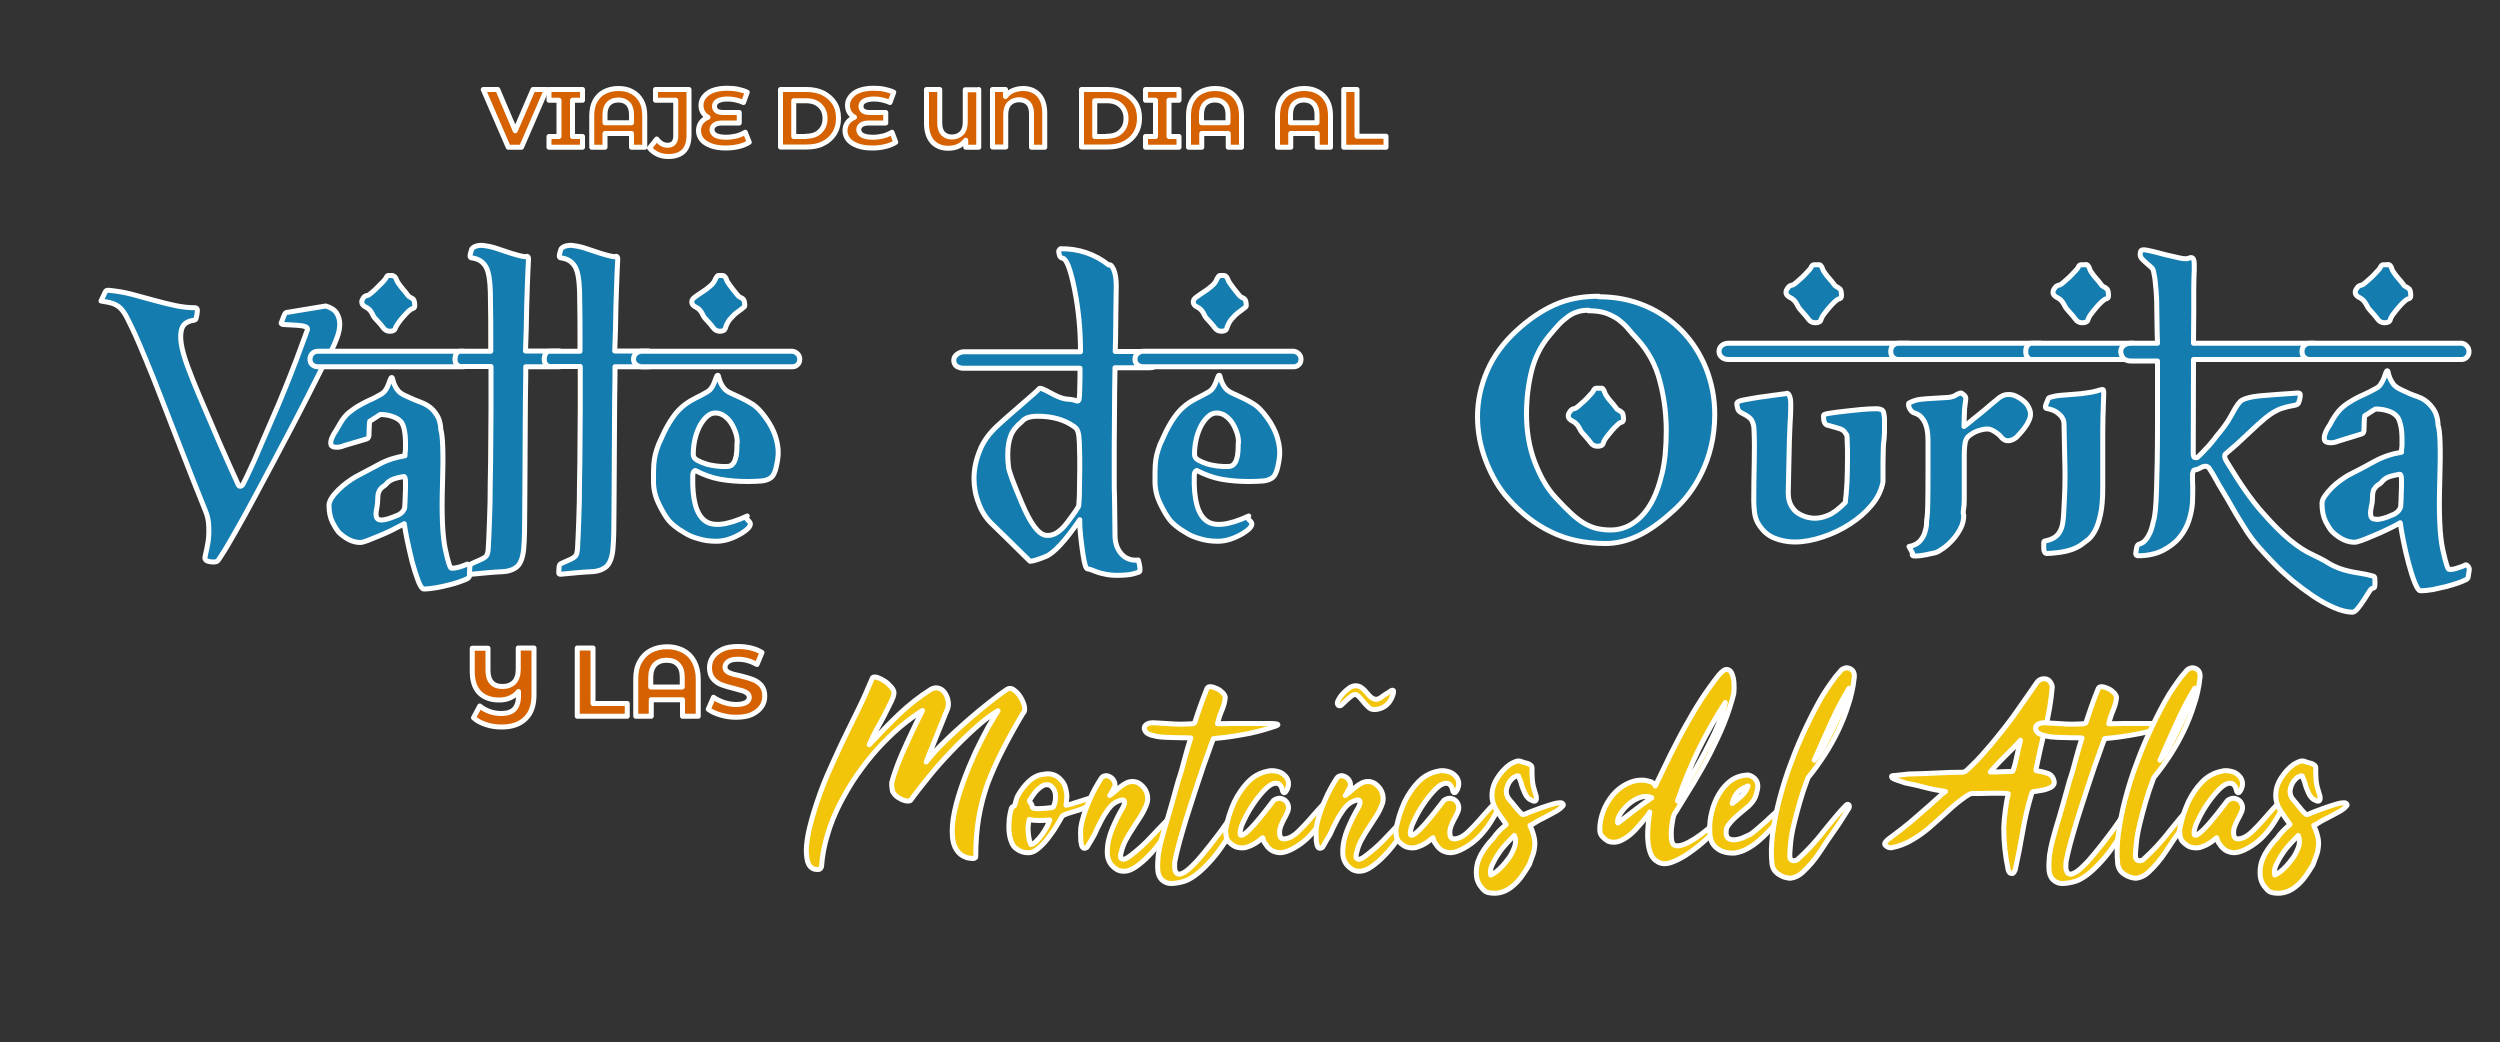 <?xml version="1.0" encoding="utf-8"?>
<!-- Generator: Adobe Illustrator 23.0.3, SVG Export Plug-In . SVG Version: 6.00 Build 0)  -->
<svg version="1.1" id="Capa_1" xmlns="http://www.w3.org/2000/svg" xmlns:xlink="http://www.w3.org/1999/xlink" x="0px" y="0px"
	 width="1000px" height="417px" viewBox="0 0 1000 417" style="enable-background:new 0 0 1000 417;" xml:space="preserve">
<rect x="0" y="0" width="1000" height="417" fill="#333333" stroke="none"/>
<style type="text/css">
	.st0{fill:#D66100;stroke:#FFFFFF;stroke-width:2;stroke-linecap:round;stroke-linejoin:round;stroke-miterlimit:10;}
	.st1{fill:#147CAF;stroke:#FFFFFF;stroke-width:2;stroke-linecap:round;stroke-linejoin:round;stroke-miterlimit:10;}
	.st2{fill:#F2C50A;stroke:#FFFFFF;stroke-width:2;stroke-linecap:round;stroke-linejoin:round;stroke-miterlimit:10;}
</style>
<g>
	<path class="st0" d="M218.6,35.8l-10,23.1h-5.3l-10-23.1h5.8l7,16.5l7.1-16.5H218.6z"/>
	<path class="st0" d="M229,40.1v14.5h4v4.3h-13.4v-4.3h4V40.1h-4v-4.3h13.4v4.3H229z"/>
	<path class="st0" d="M252.9,36.7c1.6,0.8,2.8,2.1,3.7,3.7c0.9,1.6,1.3,3.6,1.3,5.9v12.6h-5.3v-5.5h-10.6v5.5h-5.3V46.3
		c0-2.3,0.4-4.3,1.3-5.9c0.9-1.6,2.1-2.9,3.7-3.7c1.6-0.8,3.4-1.3,5.6-1.3S251.4,35.8,252.9,36.7z M252.6,49.1v-3.3
		c0-1.9-0.5-3.4-1.4-4.3c-0.9-1-2.2-1.5-3.9-1.5c-1.6,0-2.9,0.5-3.9,1.5c-0.9,1-1.4,2.4-1.4,4.3v3.3H252.6z"/>
	<path class="st0" d="M263,61.7c-1.3-0.6-2.3-1.4-3.2-2.5l2.9-3.6c1.3,1.7,2.7,2.5,4.3,2.5c2.2,0,3.3-1.3,3.3-3.8V40.1h-8.1v-4.3
		h13.4v18.3c0,2.8-0.7,5-2.1,6.4c-1.4,1.4-3.5,2.1-6.2,2.1C265.7,62.6,264.2,62.3,263,61.7z"/>
	<path class="st0" d="M299.7,56.9c-1.1,0.7-2.5,1.3-4.1,1.7c-1.7,0.4-3.4,0.6-5.3,0.6c-2.3,0-4.3-0.3-5.9-0.9s-2.9-1.4-3.7-2.4
		c-0.8-1-1.3-2.2-1.3-3.6c0-1.2,0.3-2.3,1-3.3c0.7-0.9,1.6-1.6,2.8-2.1c-0.9-0.5-1.6-1.1-2.1-2c-0.5-0.8-0.7-1.8-0.7-2.8
		c0-1.3,0.4-2.4,1.2-3.4c0.8-1,1.9-1.9,3.5-2.5c1.6-0.6,3.5-0.9,5.7-0.9c1.5,0,3,0.1,4.4,0.4c1.4,0.3,2.7,0.7,3.7,1.2l-1.5,4.1
		c-2-0.9-4.2-1.4-6.4-1.4c-1.7,0-3,0.3-3.9,0.8c-0.9,0.5-1.3,1.2-1.3,2.1c0,0.8,0.3,1.4,0.9,1.9c0.6,0.4,1.5,0.6,2.7,0.6h6.3v4.2
		H289c-1.3,0-2.4,0.2-3.1,0.7s-1.1,1.1-1.1,2c0,0.9,0.5,1.6,1.4,2.2c0.9,0.5,2.4,0.8,4.3,0.8c1.4,0,2.7-0.2,4.1-0.5
		c1.4-0.4,2.5-0.9,3.5-1.5L299.7,56.9z"/>
	<path class="st0" d="M312.2,35.8h10.5c2.5,0,4.7,0.5,6.6,1.4c1.9,1,3.4,2.3,4.5,4c1.1,1.7,1.6,3.8,1.6,6.1c0,2.3-0.5,4.3-1.6,6.1
		c-1.1,1.7-2.6,3.1-4.5,4c-1.9,1-4.1,1.4-6.6,1.4h-10.5V35.8z M322.4,54.5c2.3,0,4.2-0.6,5.5-1.9c1.4-1.3,2.1-3,2.1-5.2
		c0-2.2-0.7-3.9-2.1-5.2c-1.4-1.3-3.2-1.9-5.5-1.9h-4.9v14.3H322.4z"/>
	<path class="st0" d="M358.3,56.9c-1.1,0.7-2.5,1.3-4.1,1.7c-1.7,0.4-3.4,0.6-5.3,0.6c-2.3,0-4.3-0.3-5.9-0.9s-2.9-1.4-3.7-2.4
		c-0.8-1-1.3-2.2-1.3-3.6c0-1.2,0.3-2.3,1-3.3c0.7-0.9,1.6-1.6,2.8-2.1c-0.9-0.5-1.6-1.1-2.1-2c-0.5-0.8-0.7-1.8-0.7-2.8
		c0-1.3,0.4-2.4,1.2-3.4c0.8-1,1.9-1.9,3.5-2.5c1.6-0.6,3.5-0.9,5.7-0.9c1.5,0,3,0.1,4.4,0.4c1.4,0.3,2.7,0.7,3.7,1.2l-1.5,4.1
		c-2-0.9-4.2-1.4-6.4-1.4c-1.7,0-3,0.3-3.9,0.8c-0.9,0.5-1.3,1.2-1.3,2.1c0,0.8,0.3,1.4,0.9,1.9c0.6,0.4,1.5,0.6,2.7,0.6h6.3v4.2
		h-6.6c-1.3,0-2.4,0.2-3.1,0.7s-1.1,1.1-1.1,2c0,0.9,0.5,1.6,1.4,2.2c0.9,0.5,2.4,0.8,4.3,0.8c1.4,0,2.7-0.2,4.1-0.5
		c1.4-0.4,2.5-0.9,3.5-1.5L358.3,56.9z"/>
	<path class="st0" d="M391.5,35.8v23.1h-5.2v-2.8c-1.6,2.1-3.9,3.2-7,3.2c-2.7,0-4.9-0.9-6.4-2.6c-1.5-1.7-2.3-4.2-2.3-7.4V35.8h5.3
		v13.4c0,1.8,0.4,3.2,1.3,4.2c0.9,0.9,2.1,1.4,3.5,1.4c1.6,0,2.9-0.5,3.9-1.5c1-1,1.5-2.5,1.5-4.4v-13H391.5z"/>
	<path class="st0" d="M415.6,38c1.5,1.7,2.3,4.2,2.3,7.4v13.5h-5.3V45.5c0-1.8-0.4-3.2-1.3-4.2c-0.9-0.9-2.1-1.4-3.6-1.4
		c-1.6,0-2.9,0.5-3.9,1.5c-1,1-1.5,2.5-1.5,4.4v13H397V35.8h5.2v2.8c0.8-1.1,1.8-1.9,3-2.4c1.2-0.5,2.6-0.8,4.1-0.8
		C411.9,35.4,414.1,36.3,415.6,38z"/>
	<path class="st0" d="M432.6,35.8h10.5c2.5,0,4.7,0.5,6.6,1.4c1.9,1,3.4,2.3,4.5,4c1.1,1.7,1.6,3.8,1.6,6.1c0,2.3-0.5,4.3-1.6,6.1
		c-1.1,1.7-2.6,3.1-4.5,4c-1.9,1-4.1,1.4-6.6,1.4h-10.5V35.8z M442.8,54.5c2.3,0,4.2-0.6,5.5-1.9c1.4-1.3,2.1-3,2.1-5.2
		c0-2.2-0.7-3.9-2.1-5.2c-1.4-1.3-3.2-1.9-5.5-1.9h-4.9v14.3H442.8z"/>
	<path class="st0" d="M467.6,40.1v14.5h4v4.3h-13.4v-4.3h4V40.1h-4v-4.3h13.4v4.3H467.6z"/>
	<path class="st0" d="M491.6,36.7c1.6,0.8,2.8,2.1,3.7,3.7c0.9,1.6,1.3,3.6,1.3,5.9v12.6h-5.3v-5.5h-10.6v5.5h-5.3V46.3
		c0-2.3,0.4-4.3,1.3-5.9c0.9-1.6,2.1-2.9,3.7-3.7c1.6-0.8,3.4-1.3,5.6-1.3S490,35.8,491.6,36.7z M491.2,49.1v-3.3
		c0-1.9-0.5-3.4-1.4-4.3c-0.9-1-2.2-1.5-3.9-1.5c-1.6,0-2.9,0.5-3.9,1.5c-0.9,1-1.4,2.4-1.4,4.3v3.3H491.2z"/>
	<path class="st0" d="M527.2,36.7c1.6,0.8,2.8,2.1,3.7,3.7c0.9,1.6,1.3,3.6,1.3,5.9v12.6h-5.3v-5.5h-10.6v5.5H511V46.3
		c0-2.3,0.4-4.3,1.3-5.9c0.9-1.6,2.1-2.9,3.7-3.7c1.6-0.8,3.4-1.3,5.6-1.3S525.6,35.8,527.2,36.7z M526.8,49.1v-3.3
		c0-1.9-0.5-3.4-1.4-4.3c-0.9-1-2.2-1.5-3.9-1.5c-1.6,0-2.9,0.5-3.9,1.5c-0.9,1-1.4,2.4-1.4,4.3v3.3H526.8z"/>
	<path class="st0" d="M537.5,35.8h5.3v18.7h11.6v4.4h-16.9V35.8z"/>
</g>
<g>
	<path class="st0" d="M213.6,259.2v18.8c0,4.1-1.1,7.3-3.4,9.5c-2.3,2.2-5.4,3.3-9.5,3.3c-2.3,0-4.4-0.3-6.4-1
		c-1.9-0.6-3.6-1.5-4.9-2.7l2.5-4.7c2.5,2,5.4,3,8.7,3c2.3,0,4-0.6,5.1-1.7c1.1-1.2,1.7-2.9,1.7-5.4v-1.7c-1.8,2.2-4.4,3.4-7.7,3.4
		c-3.5,0-6.1-1-8-2.9c-1.9-2-2.8-4.8-2.8-8.5v-9.3h6.3v8.9c0,2.1,0.5,3.7,1.5,4.8s2.4,1.6,4.3,1.6c2,0,3.5-0.6,4.6-1.7
		c1.1-1.1,1.7-2.9,1.7-5.2v-8.5H213.6z"/>
	<path class="st0" d="M230.9,259.2h6.3v22.2h13.7v5.1h-20V259.2z"/>
	<path class="st0" d="M273.3,260.2c1.9,1,3.3,2.4,4.4,4.4c1,1.9,1.6,4.3,1.6,7v14.9h-6.3v-6.6h-12.5v6.6h-6.2v-14.9
		c0-2.7,0.5-5.1,1.6-7c1-1.9,2.5-3.4,4.4-4.4c1.9-1,4.1-1.5,6.6-1.5C269.2,258.7,271.4,259.2,273.3,260.2z M272.9,274.8v-3.9
		c0-2.3-0.6-4-1.7-5.1c-1.1-1.2-2.6-1.7-4.6-1.7c-1.9,0-3.5,0.6-4.6,1.7c-1.1,1.2-1.7,2.9-1.7,5.1v3.9H272.9z"/>
	<path class="st0" d="M288.2,286c-2-0.6-3.6-1.3-4.9-2.3l2.1-4.8c1.2,0.9,2.6,1.5,4.2,2.1c1.6,0.5,3.2,0.8,4.8,0.8
		c1.8,0,3.1-0.3,4-0.8s1.3-1.2,1.3-2.1c0-0.6-0.3-1.2-0.8-1.6s-1.2-0.8-2-1s-1.9-0.5-3.2-0.9c-2.1-0.5-3.8-1-5.1-1.5
		c-1.3-0.5-2.5-1.3-3.4-2.4c-0.9-1.1-1.4-2.5-1.4-4.4c0-1.6,0.4-3,1.3-4.3c0.9-1.3,2.2-2.3,3.9-3.1c1.7-0.8,3.8-1.1,6.3-1.1
		c1.7,0,3.4,0.2,5.1,0.6c1.7,0.4,3.1,1,4.4,1.8l-2,4.8c-2.5-1.4-5-2.1-7.6-2.1c-1.8,0-3.1,0.3-3.9,0.9c-0.8,0.6-1.3,1.3-1.3,2.3
		c0,0.9,0.5,1.6,1.5,2.1s2.5,0.9,4.5,1.3c2.1,0.5,3.8,1,5.1,1.5c1.3,0.5,2.5,1.3,3.4,2.3c0.9,1.1,1.4,2.5,1.4,4.3
		c0,1.6-0.4,3-1.3,4.3s-2.2,2.3-3.9,3.1c-1.7,0.8-3.9,1.1-6.4,1.1C292.3,286.9,290.2,286.6,288.2,286z"/>
</g>
<g>
	<path class="st1" d="M130.3,122.4c2.1,0.6,3.6,1.6,4.4,2.9c0.8,1.3,1.2,2.8,1.2,4.4c0,1.7-0.4,3.5-1.1,5.4
		c-0.7,1.9-1.5,3.7-2.4,5.5c-0.9,1.8-1.8,3.4-2.6,4.9c-0.9,1.5-1.6,2.8-2,3.7c-1.2,2.4-2.8,5.5-4.7,9.3c-1.9,3.8-4.1,7.9-6.4,12.4
		c-2.3,4.4-4.8,9.1-7.4,14c-2.6,4.9-5.2,9.7-7.7,14.4c-2.5,4.7-5,9.2-7.4,13.4c-2.4,4.3-4.6,8-6.7,11.1c-0.3,0.6-0.9,1-1.9,1
		c-2.1,0-3.3-0.4-3.6-1.3c-0.1-0.2,0-0.9,0.3-2.1c0.3-1.2,0.6-2.7,0.9-4.5c0.3-1.8,0.4-3.8,0.3-6.1c0-2.3-0.5-4.6-1.5-6.9
		c-3.2-7.9-6.2-15.5-9.1-23c-2.9-7.5-5.6-14.3-8-20.6c-2.4-6.3-4.6-11.7-6.5-16.3c-1.9-4.6-3.4-8.1-4.4-10.3c-1.3-2.8-2.4-5-3.2-6.6
		c-0.8-1.6-1.7-2.9-2.6-3.8c-0.9-0.9-2-1.5-3.1-1.9c-1.2-0.4-2.7-0.7-4.7-1L42,117c0.2-0.5,0.4-0.7,0.6-0.8c0.2,0,0.4-0.1,0.7-0.1
		c3.2,0.3,6.4,0.8,9.4,1.6c3,0.8,6,1.6,8.8,2.4c2.9,0.8,5.7,1.5,8.5,2.1c2.8,0.6,5.5,0.9,8.1,0.9c0.3,0,0.5,0.1,0.7,0.4
		c0.2,0.3,0.2,1,0,2.2c-0.2,0.9-0.3,1.5-0.4,1.8c-0.1,0.3-0.4,0.5-0.8,0.6c-2.4,0.3-4,1.3-4.7,2.9c-0.7,1.7-0.8,3.8-0.4,6.5
		c0.4,2.6,1.3,5.7,2.6,9.2c1.3,3.5,2.8,7.3,4.5,11.3c3,7,5.8,13.6,8.4,19.6c2.6,6,5.1,11.4,7.3,16.3c0.2,0.5,0.5,0.6,0.9,0.6
		c0.4-0.1,0.8-0.4,1-0.8c0.7-1.4,1.7-3.3,2.8-5.8c1.2-2.5,2.5-5.4,3.9-8.8c1.4-3.3,3-7,4.8-11.1c1.8-4.1,3.6-8.3,5.4-12.8
		c1.6-3.9,3-7.6,4.4-11.2c1.3-3.6,2.8-7.5,4.4-11.9c0.3-0.6,0-1.1-0.7-1.4c-0.7-0.3-1.9-0.5-3.5-0.6l-5.4-0.3
		c-0.3,0-0.5-0.1-0.7-0.3c-0.2-0.2-0.2-0.4,0-0.6c0.6-1.8,1.1-2.9,1.3-3.3c0.2-0.5,0.7-0.7,1.3-0.7L130.3,122.4z"/>
	<path class="st1" d="M124,143.7c0-0.9,0.3-1.7,0.9-2.3c0.6-0.6,1.3-0.9,2.2-0.9h58.2c0.7,0.1,1.4,0.4,1.9,1
		c0.6,0.6,0.8,1.3,0.8,2.2c0,0.9-0.3,1.7-0.8,2.2c-0.6,0.6-1.2,0.8-1.9,0.8h-58.2c-0.8,0-1.6-0.3-2.2-0.8
		C124.3,145.4,124,144.6,124,143.7z M136.1,169.3c1.1-1.9,2.3-3.3,3.5-4.3c1.3-1,2.5-1.9,3.9-2.7c1.3-0.8,2.8-1.5,4.2-2.2
		c1.5-0.6,3.1-1.5,4.9-2.5c0.6-0.4,1.2-0.9,1.7-1.7c0.5-0.7,0.8-1.5,1.1-2.2c0.3-0.7,0.5-1.4,0.7-1.9c0.2-0.6,0.4-0.8,0.6-0.8
		c0.2,0,0.3,0.3,0.4,0.8c0.1,0.5,0.3,1.1,0.6,1.9c0.3,0.7,0.7,1.5,1.4,2.4c0.6,0.8,1.7,1.6,3.1,2.2c2.1,1,4.2,1.9,6.1,2.6
		c1.9,0.7,3.6,1.7,4.9,3.1c1.3,1.5,2.1,2.8,2.5,4.1c0.4,1.3,0.6,2.5,0.6,3.7c0.8,2.2,1.1,9.5,0.7,21.7c-0.4,12.2,0,20.9,1.1,26.1
		c1.1,5.1,1.9,7.7,2.5,7.7c1,0,2.2-0.2,3.5-0.6c1.3-0.4,2.2-0.8,2.6-1c0.3-0.2,0.6,0,1,0.5c0.4,0.5,0.6,1,0.5,1.5l-0.4,2.5
		c0,0.6-0.4,1-1.1,1.4c-0.6,0.3-1.5,0.6-2.8,1.1c-1.3,0.5-2.8,0.9-4.4,1.3c-1.6,0.4-3.3,0.8-5.1,1.1c-1.8,0.3-3.4,0.5-4.9,0.5
		c-0.6,0-1.4-1.1-2.2-3.2c-0.8-2.1-1.6-4.6-2.4-7.5c-0.7-2.9-1.4-5.8-2-8.7c-0.6-2.9-1-5.2-1.2-6.7c-1.5,0.8-3.2,1.7-5,2.6
		c-1.9,0.9-3.6,1.7-5.4,2.4c-1.7,0.7-3.2,1.3-4.5,1.8c-1.3,0.5-2.2,0.7-2.6,0.7c-2.9,0-5.7-1.3-8.5-3.9c-0.7-0.7-1.6-2.1-2.6-4
		c-1-1.9-1.5-4.2-1.5-7c0-0.9,0.4-1.9,1.1-3c0.7-1.1,1.6-2.1,2.7-3.2c1.1-1.1,2.2-2,3.4-2.9c1.2-0.9,2.3-1.6,3.3-2.2
		c3.2-1.7,6.4-3.4,9.6-5.1c3.1-1.7,6.6-2.8,10.3-3.4c0-0.7,0-1.3,0.1-1.6c0-0.3,0.1-0.6,0.1-0.9v-2.5c0-2.3-0.2-4.3-0.6-5.9
		c-0.4-1.6-1-2.7-1.6-3.1c-0.6-0.6-1.6-1.2-3-1.7c-1.4-0.5-3.1-0.8-4.9-0.8c-0.6,0.4-1.3,0.8-2,1.3c-0.7,0.5-1.4,0.9-2.2,1.4
		c-0.1,0.6-0.2,1.4-0.2,2.2c0,0.8-0.1,1.9-0.1,3.2c0,0.9-0.3,1.5-1,1.7l-8.8,2.6c-0.7,0.3-1.4,0.5-1.9,0.6c-0.6,0.1-0.9,0.1-1.1,0.1
		c-1.4,0-2.2-0.3-2.4-1c-0.2-0.7-0.1-1.6,0.3-2.6c0.4-1,1-2.1,1.7-3.1C135.2,170.8,135.8,169.9,136.1,169.3z M157,110.3
		c0.7,0,1.3,0.6,1.7,1.8c0,0.2,0.3,0.6,0.8,1.4c0.5,0.7,1.1,1.5,1.7,2.2c0.6,0.7,1.2,1.4,1.7,2.1c0.5,0.6,0.8,1,0.9,1
		c0.7,0.3,1.3,0.6,1.6,1c0.3,0.4,0.5,1.3,0.5,2.6c0,0.6-0.4,1-1.1,1.1c-0.3,0.1-0.7,0.4-1.4,1c-0.6,0.6-1.3,1.3-2,2.1
		c-0.7,0.8-1.4,1.6-2,2.5c-0.6,0.9-1.1,1.6-1.3,2.3c-0.2,0.7-0.9,1.1-2.2,1.1c-1.1,0-2-0.5-2.7-1.5c-0.7-1-1.8-2.2-3.3-3.8
		c-0.2-0.2-0.6-0.8-1.1-1.9c-0.6-1.1-1.3-1.8-2.2-2.3c-1.3-0.6-1.9-1.3-1.9-2.2c0-0.5,0.2-1,0.6-1.6c0.4-0.6,0.9-0.9,1.5-1
		c0.4,0,0.9-0.3,1.7-1c0.8-0.6,1.6-1.4,2.4-2.2c0.8-0.8,1.5-1.5,2.2-2.2c0.6-0.7,1-1.1,1.1-1.3c0.4-0.8,0.7-1.3,1.1-1.3H157z
		 M152.8,208c0.6,0,1.4-0.2,2.5-0.5c1.1-0.3,2.5-0.9,4.2-1.6c1.3-0.7,2.1-1.7,2.4-2.9c0-0.5,0-1.1,0.1-2c0-0.9,0.1-1.8,0.1-2.8
		c0-1,0.1-2,0.1-2.9V193c0-1.6-0.2-2.4-0.7-2.4c-1.7,0.3-2.9,0.6-3.8,0.9c-0.9,0.3-1.6,0.7-2,1c-0.5,0.4-0.9,0.7-1.2,1.1
		c-0.3,0.4-0.9,0.8-1.6,1.3c-0.6,0.5-1,1-1.3,1.7c-0.3,0.6-0.5,1.6-0.5,2.9c0,1.1-0.1,2.2-0.3,3.3c-0.2,1.1-0.4,2-0.4,2.7
		c0,0.7,0.1,1.3,0.4,1.8c0.3,0.5,1,0.7,2,0.7H152.8z"/>
	<path class="st1" d="M182,143.7c0-0.9,0.2-1.7,0.6-2.3c0.4-0.6,0.9-0.9,1.5-0.9h12.2v-5.7c0-4.9,0-9.3-0.1-13.1
		c0-3.8-0.1-6.4-0.2-7.6c-0.1-1.1-0.2-2.3-0.4-3.5c-0.2-1.2-0.5-2.3-1-3.4c-0.5-1.1-1.3-2-2.2-2.7c-1-0.7-2.3-1.2-4-1.4
		c-0.3-0.2-0.4-0.4-0.4-0.7c0-0.4,0.2-1.2,0.6-2.5c0.1-0.5,0.6-0.9,1.4-1.3c1.2-0.5,2.6-0.6,4.1-0.3c1.5,0.2,3.2,0.6,4.9,1.2
		c1.7,0.6,3.6,1.2,5.4,1.8c1.9,0.6,3.7,1.1,5.6,1.4c0.2,0,0.3,0,0.4-0.1c0.1,0,0.2-0.1,0.3-0.1c0.5,0,0.7,0.4,0.7,1.1
		c-0.2,3-0.3,6.9-0.5,11.7c-0.2,4.9-0.3,10.3-0.4,16.2c-0.1,2.9-0.2,5.8-0.3,8.9h13.5c0.6,0.1,1,0.4,1.4,1c0.4,0.6,0.6,1.3,0.6,2.2
		c0,2-0.6,3.1-1.9,3.1h-13.5v3.5c-0.1,6.6-0.2,13.1-0.2,19.5c0,6.4-0.1,12.5-0.1,18.4c0,5.9-0.1,11.1-0.1,15.5
		c0,7-0.1,12.3-0.4,15.7c-0.3,3.4-1.1,5.8-2.5,7.2c-1.4,1.3-3.5,2.1-6.4,2.2c-2.9,0.1-6.9,0.5-12.1,1c-0.5,0-0.7-0.2-0.7-0.6
		l0.1-1.8c0-0.9,0.2-1.5,0.7-1.8c0.4-0.2,0.9-0.4,1.5-0.7c0.6-0.3,1.1-0.5,1.6-0.7c1.4-0.6,2.3-1.1,2.8-1.7c0.5-0.6,0.7-1.6,0.8-3
		c0.2-2.8,0.3-6.5,0.5-11.3s0.3-9.7,0.3-15c0.1-5.3,0.2-10.5,0.2-15.8c0-5.2,0.1-9.8,0.1-13.7v-17h-12.2c-0.6,0-1-0.3-1.5-0.8
		S182,144.6,182,143.7z"/>
	<path class="st1" d="M217.7,143.7c0-0.9,0.2-1.7,0.6-2.3c0.4-0.6,0.9-0.9,1.5-0.9H232v-5.7c0-4.9,0-9.3-0.1-13.1
		c0-3.8-0.1-6.4-0.2-7.6c-0.1-1.1-0.2-2.3-0.4-3.5c-0.2-1.2-0.5-2.3-1-3.4c-0.5-1.1-1.3-2-2.2-2.7c-1-0.7-2.3-1.2-4-1.4
		c-0.3-0.2-0.4-0.4-0.4-0.7c0-0.4,0.2-1.2,0.6-2.5c0.1-0.5,0.6-0.9,1.4-1.3c1.2-0.5,2.6-0.6,4.1-0.3c1.5,0.2,3.2,0.6,4.9,1.2
		c1.7,0.6,3.6,1.2,5.4,1.8c1.9,0.6,3.7,1.1,5.6,1.4c0.2,0,0.3,0,0.4-0.1c0.1,0,0.2-0.1,0.3-0.1c0.5,0,0.7,0.4,0.7,1.1
		c-0.2,3-0.3,6.9-0.5,11.7c-0.2,4.9-0.3,10.3-0.4,16.2c-0.1,2.9-0.2,5.8-0.3,8.9h13.5c0.6,0.1,1,0.4,1.4,1c0.4,0.6,0.6,1.3,0.6,2.2
		c0,2-0.6,3.1-1.9,3.1h-13.5v3.5c-0.1,6.6-0.2,13.1-0.2,19.5c0,6.4-0.1,12.5-0.1,18.4c0,5.9-0.1,11.1-0.1,15.5
		c0,7-0.1,12.3-0.4,15.7c-0.3,3.4-1.1,5.8-2.5,7.2c-1.4,1.3-3.5,2.1-6.4,2.2c-2.9,0.1-6.9,0.5-12.1,1c-0.5,0-0.7-0.2-0.7-0.6
		l0.1-1.8c0-0.9,0.2-1.5,0.7-1.8c0.4-0.2,0.9-0.4,1.5-0.7c0.6-0.3,1.1-0.5,1.6-0.7c1.4-0.6,2.3-1.1,2.8-1.7c0.5-0.6,0.7-1.6,0.8-3
		c0.2-2.8,0.3-6.5,0.5-11.3s0.3-9.7,0.3-15c0.1-5.3,0.2-10.5,0.2-15.8c0-5.2,0.1-9.8,0.1-13.7v-17h-12.2c-0.6,0-1-0.3-1.5-0.8
		S217.7,144.6,217.7,143.7z"/>
	<path class="st1" d="M253.4,143.7c0-0.9,0.3-1.7,1-2.3c0.6-0.6,1.4-0.9,2.2-0.9H317c0.7,0.1,1.4,0.4,2,1c0.6,0.6,0.9,1.3,0.9,2.2
		c0,0.9-0.3,1.7-0.9,2.2c-0.6,0.6-1.3,0.8-2,0.8h-60.3c-0.8,0-1.6-0.3-2.2-0.8C253.8,145.4,253.4,144.6,253.4,143.7z M265.8,172.6
		c1.4-2.8,2.8-5,4.1-6.7c1.3-1.7,2.7-3,4-4c1.3-1,2.8-1.9,4.2-2.6c1.5-0.7,3.1-1.6,4.9-2.6c0.6-0.4,1.2-0.9,1.7-1.7
		c0.5-0.7,0.8-1.5,1.1-2.2c0.3-0.7,0.5-1.4,0.7-1.9c0.2-0.6,0.4-0.8,0.6-0.8c0.2,0,0.3,0.3,0.4,0.8c0.1,0.5,0.3,1.1,0.6,1.9
		c0.3,0.7,0.7,1.5,1.4,2.4c0.6,0.8,1.7,1.6,3.1,2.2c1.4,0.6,2.8,1.3,4.3,2c1.5,0.7,2.9,1.5,4.3,2.4c1.4,0.9,3.1,2.6,5,5.2
		c1.9,2.6,3.4,5.4,4.2,8.3c0.9,3,1.1,5.7,0.7,8.3c-0.4,2.5-0.8,4.4-1.3,5.4c-0.4,1.1-1,1.9-1.9,2.4s-2,0.9-3.4,1
		c-1.4,0.1-3.3,0.2-5.5,0.2c-4,0-7.6-0.3-11-0.9c-3.3-0.6-6.6-1.8-9.9-3.5c-0.3,0.1-0.5,0.3-0.7,0.6c-0.2,0.3-0.3,0.9-0.3,1.8
		c-0.2,9,1.3,14.8,4.6,17.5c3.2,2.7,9,2.1,17.2-1.7c-0.8,0.2-0.6,0.9,0.7,2.1c1.3,1.2,0.3,2.8-3.1,4.9c-3.4,2-6.7,3.1-9.9,3.1
		c-2.6,0-5-0.3-7.2-1c-2.2-0.6-4.1-1.4-5.6-2.4c-1.6-0.9-2.9-1.8-4-2.7c-1.1-0.9-1.8-1.6-2.3-2.2c-1.3-1.6-2.6-3.8-4-6.7
		c-1.4-2.9-2.1-5.8-2.1-8.8c0-3,0-5.2,0.1-6.7c0.1-1.4,0.3-2.8,0.6-4.1c0.3-1.3,0.8-2.7,1.3-4.1
		C264.1,176.2,264.9,174.6,265.8,172.6z M290.7,112.1c0,0.2,0.3,0.6,0.8,1.4c0.5,0.7,1.1,1.5,1.7,2.3c0.6,0.8,1.2,1.5,1.7,2.1
		c0.5,0.6,0.8,0.9,0.9,0.9c0.7,0.3,1.3,0.6,1.6,1c0.3,0.4,0.5,1.3,0.5,2.6c0,0.2-0.3,0.5-1,1c-0.7,0.5-1.5,1.1-2.4,1.8
		c-0.9,0.7-1.7,1.6-2.6,2.6c-0.8,1-1.4,2.2-1.8,3.6c-0.2,0.7-0.9,1.1-2.2,1.1c-1.1,0-2-0.5-2.7-1.5c-0.7-1-1.8-2.2-3.3-3.8
		c-0.2-0.2-0.6-0.8-1.1-1.9c-0.6-1.1-1.3-1.8-2.2-2.3c-1.3-0.6-1.9-1.3-1.9-2.2c0-0.7,0.4-1.4,1.3-2c0.8-0.6,1.8-1.3,2.9-2
		c1.1-0.7,2.2-1.5,3.2-2.4c1-0.8,1.7-1.8,2.1-2.9c0.5-0.8,0.8-1.3,1.1-1.3h1.8C289.8,110.3,290.3,110.9,290.7,112.1z M294.9,177.1
		c0-1.4-0.2-2.8-0.7-4.2c-0.5-1.4-1.1-2.7-1.9-3.9c-0.8-1.2-1.8-2.1-2.8-2.8c-1.1-0.7-2.2-1-3.4-1c-1.1,0-2.2,0.4-3.2,1.3
		c-1,0.8-1.9,2-2.8,3.5c-0.8,1.5-1.5,3.2-2,5.2c-0.5,2-0.8,4.2-0.8,6.6c0,0.9,0.5,1.7,1.6,2.3c1.1,0.6,2.3,1.1,3.6,1.5
		c1.3,0.4,2.6,0.6,3.9,0.8c1.3,0.1,2.1,0.2,2.4,0.2h1.9c0.6,0,1.1-0.1,1.5-0.3c0.5-0.2,0.9-0.6,1.3-1.2c0.4-0.6,0.7-1.5,1-2.8
		c0.2-1.3,0.3-2.9,0.3-4.9V177.1z"/>
	<path class="st1" d="M381.5,144.1c0-0.9,0.4-1.7,1.3-2.4c0.8-0.6,1.8-1,2.8-1h46.6c0-8.7-0.8-17-2.4-25c-1.6-8-3.2-12.1-4.7-12.4
		c-0.6-0.1-1.1-0.5-1.3-1.1l-0.3-1.4c-0.1-0.4,0.1-0.8,0.7-1.3c7.2-0.1,13.7,2.1,19.3,6.5c0.6-0.4,1.3,0.3,2,1.9
		c0.7,1.7,1,3.8,1,6.4c0,2.6-0.1,4.8-0.1,6.7c0,1.9-0.1,4.6-0.1,8.3c0,3.7-0.1,7.5-0.2,11.3h13.8c0.9,0.1,1.7,0.5,2.4,1.1
		c0.7,0.6,1,1.4,1,2.2c0,1-0.3,1.8-1,2.4c-0.7,0.6-1.5,0.8-2.4,0.8H446c-0.1,6.1-0.2,11.9-0.2,17.4c0,5.5-0.1,9.9-0.1,13.2v15.6
		c0,1.2,0,3,0.1,5.3c0,2.3,0.1,4.7,0.1,7.2c0,2.5,0.1,5.2,0.1,8.3c0,3.1,0.9,5.6,2.6,7.5c1.7,1.9,4,2.7,6.7,2.4
		c0.5,1.6,0.7,2.9,0.7,4c0,0.5-0.2,0.8-0.6,0.9c-0.4,0.1-1,0.3-1.6,0.5c-1.2,0.4-2.9,0.6-5.2,0.7c-2.3,0.1-4.2,0-5.9-0.3
		s-3.2-0.7-4.7-1.3c-1.4-0.6-2.4-0.9-2.8-0.9c-0.5,0-0.9-0.6-1.2-1.8c-0.3-1.2-0.6-2.5-0.8-4c-0.2-1.5-0.4-2.9-0.6-4.3
		c-0.1-1.4-0.3-2.3-0.3-2.6c-0.1-1-0.2-2.1-0.3-3.3c-0.1-1.2-0.1-2.4-0.1-3.7c-5.8,8.5-10.4,13.4-13.6,14.7
		c-3.2,1.3-5.3,1.9-6.3,1.9c-8-7.9-13.1-12.9-15.3-15c-2.2-2.1-4-4.8-5.2-8.1c-1.3-3.3-1.9-6.6-1.9-9.9v-0.1c0-3.5,0.7-7.2,2.2-10.9
		c1.4-3.8,3.9-7.2,7.4-10.4c1.8-1.7,4.9-4.4,9.3-8.2c4.4-3.8,6.8-5.9,7.1-6.4c0.3-0.5,1.8,0.1,4.5,1.6c2.7,1.5,4.9,2.4,6.4,2.5
		c1.5,0.1,2.8,0.3,3.7,0.6c1,0.5,1.5,0.1,1.5-1c0.1-0.9,0.2-2.2,0.2-3.9c0-1.7,0.1-3.2,0.1-4.7v-3.3h-46.6c-1,0-1.9-0.3-2.8-0.8
		C381.9,145.9,381.5,145.1,381.5,144.1z M415,166.5c-3.1,0-5.1,0.7-6.3,2.2c-2.1,1.7-3.6,3.5-4.4,5.6c-0.8,2.1-1.2,4.6-1.2,7.6
		c0,1.5,0.1,3.1,0.3,4.9c0.2,1.8,2,6.6,5.4,14.6c3.4,8,6.5,12.2,9.4,12.7c2.9,0.5,5.8-1.2,8.8-5.2c3-4,4.5-6.2,4.5-6.7
		c0.2-2.1,0.3-4.5,0.3-7.2c0-2.7,0.1-5.4,0.1-8.1c0-2.7,0-5.2-0.1-7.5c0-2.3-0.2-4.1-0.3-5.3c-0.1-0.7-0.3-1.4-0.5-1.9
		c-0.2-0.6-0.8-1.2-1.7-1.8c-3.8-2.6-8.5-3.9-14.2-3.9H415z"/>
	<path class="st1" d="M454,143.7c0-0.9,0.3-1.7,1-2.3c0.6-0.6,1.4-0.9,2.2-0.9h60.3c0.7,0.1,1.4,0.4,2,1c0.6,0.6,0.9,1.3,0.9,2.2
		c0,0.9-0.3,1.7-0.9,2.2c-0.6,0.6-1.3,0.8-2,0.8h-60.3c-0.8,0-1.6-0.3-2.2-0.8C454.3,145.4,454,144.6,454,143.7z M466.4,172.6
		c1.4-2.8,2.8-5,4.1-6.7c1.3-1.7,2.7-3,4-4c1.3-1,2.8-1.9,4.2-2.6c1.5-0.7,3.1-1.6,4.9-2.6c0.6-0.4,1.2-0.9,1.7-1.7
		c0.5-0.7,0.8-1.5,1.1-2.2c0.3-0.7,0.5-1.4,0.7-1.9c0.2-0.6,0.4-0.8,0.6-0.8c0.2,0,0.3,0.3,0.4,0.8c0.1,0.5,0.3,1.1,0.6,1.9
		c0.3,0.7,0.7,1.5,1.4,2.4c0.6,0.8,1.7,1.6,3.1,2.2c1.4,0.6,2.8,1.3,4.3,2c1.5,0.7,2.9,1.5,4.3,2.4c1.4,0.9,3.1,2.6,5,5.2
		c1.9,2.6,3.4,5.4,4.2,8.3c0.9,3,1.1,5.7,0.7,8.3c-0.4,2.5-0.8,4.4-1.3,5.4c-0.4,1.1-1,1.9-1.9,2.4s-2,0.9-3.4,1
		c-1.4,0.1-3.3,0.2-5.5,0.2c-4,0-7.6-0.3-11-0.9c-3.3-0.6-6.6-1.8-9.9-3.5c-0.3,0.1-0.5,0.3-0.7,0.6c-0.2,0.3-0.3,0.9-0.3,1.8
		c-0.2,9,1.3,14.8,4.6,17.5c3.2,2.7,9,2.1,17.2-1.7c-0.8,0.2-0.6,0.9,0.7,2.1c1.3,1.2,0.3,2.8-3.1,4.9c-3.4,2-6.7,3.1-9.9,3.1
		c-2.6,0-5-0.3-7.2-1c-2.2-0.6-4.1-1.4-5.6-2.4c-1.6-0.9-2.9-1.8-4-2.7c-1.1-0.9-1.8-1.6-2.3-2.2c-1.3-1.6-2.6-3.8-4-6.7
		c-1.4-2.9-2.1-5.8-2.1-8.8c0-3,0-5.2,0.1-6.7c0.1-1.4,0.3-2.8,0.6-4.1c0.3-1.3,0.8-2.7,1.3-4.1
		C464.7,176.2,465.5,174.6,466.4,172.6z M491.3,112.1c0,0.2,0.3,0.6,0.8,1.4c0.5,0.7,1.1,1.5,1.7,2.3c0.6,0.8,1.2,1.5,1.7,2.1
		c0.5,0.6,0.8,0.9,0.9,0.9c0.7,0.3,1.3,0.6,1.6,1c0.3,0.4,0.5,1.3,0.5,2.6c0,0.2-0.3,0.5-1,1c-0.7,0.5-1.5,1.1-2.4,1.8
		c-0.9,0.7-1.7,1.6-2.6,2.6c-0.8,1-1.4,2.2-1.8,3.6c-0.2,0.7-0.9,1.1-2.2,1.1c-1.1,0-2-0.5-2.7-1.5c-0.7-1-1.8-2.2-3.3-3.8
		c-0.2-0.2-0.6-0.8-1.1-1.9c-0.6-1.1-1.3-1.8-2.2-2.3c-1.3-0.6-1.9-1.3-1.9-2.2c0-0.7,0.4-1.4,1.3-2c0.8-0.6,1.8-1.3,2.9-2
		c1.1-0.7,2.2-1.5,3.2-2.4c1-0.8,1.7-1.8,2.1-2.9c0.5-0.8,0.8-1.3,1.1-1.3h1.8C490.3,110.3,490.9,110.9,491.3,112.1z M495.4,177.1
		c0-1.4-0.2-2.8-0.7-4.2c-0.5-1.4-1.1-2.7-1.9-3.9c-0.8-1.2-1.8-2.1-2.8-2.8c-1.1-0.7-2.2-1-3.4-1c-1.1,0-2.2,0.4-3.2,1.3
		c-1,0.8-1.9,2-2.8,3.5c-0.8,1.5-1.5,3.2-2,5.2c-0.5,2-0.8,4.2-0.8,6.6c0,0.9,0.5,1.7,1.6,2.3c1.1,0.6,2.3,1.1,3.6,1.5
		c1.3,0.4,2.6,0.6,3.9,0.8c1.3,0.1,2.1,0.2,2.4,0.2h1.9c0.6,0,1.1-0.1,1.5-0.3c0.5-0.2,0.9-0.6,1.3-1.2c0.4-0.6,0.7-1.5,1-2.8
		c0.2-1.3,0.3-2.9,0.3-4.9V177.1z"/>
	<path class="st1" d="M639.5,118.7c6.7,0,12.8,1.2,18.5,3.6c5.7,2.4,10.6,5.8,14.7,10c4.2,4.3,7.4,9.3,9.7,15
		c2.3,5.8,3.5,11.9,3.5,18.5c0,4.4-0.5,8.6-1.4,12.5c-0.9,3.9-2.2,7.5-3.8,10.8c-1.6,3.3-3.4,6.2-5.4,8.8c-2,2.6-4.2,4.9-6.4,6.8
		c-5.2,4.7-10,8-14.3,9.9c-4.3,1.9-8.4,2.8-12.3,2.8c-8.2,0-15.5-1.5-21.8-4.6c-6.3-3-12.1-7.5-17.2-13.3c-3.7-4.1-6.6-9.1-8.9-15
		c-2.3-5.9-3.4-11.9-3.4-17.9c0-6.2,1.3-12.3,3.9-18.3c2.6-6,6.6-11.4,11.9-16.2c4.8-4.4,9.8-7.8,14.9-10.1
		c5.1-2.3,10.9-3.5,17.6-3.5H639.5z M635.4,124.1c-1.7,0-3.3,0.2-4.6,0.7c-1.4,0.4-2.6,1.1-3.8,2c-1.2,0.9-2.4,1.9-3.6,3.2
		c-1.2,1.3-2.4,2.7-3.8,4.4c-3.4,4.1-5.7,8.8-7,14.1c-1.3,5.3-2,11-2,17.1c0,7,1.1,13.4,3.3,19.2c2.2,5.8,5,10.7,8.5,14.4
		c2.2,2.4,4.2,4.4,5.9,6c1.7,1.6,3.4,2.9,5,3.9c1.6,1,3.3,1.7,5,2.2c1.7,0.4,3.7,0.7,5.9,0.7c3.1,0,6-0.8,8.7-2.5
		c2.7-1.7,5.1-4.2,7.1-7.5s3.6-7.5,4.8-12.5c1.2-5,1.7-10.7,1.7-17.2c0-6.6-0.8-13.1-2.5-19.6c-1.6-6.5-4.7-12.3-9.3-17.3
		c-1.3-1.4-2.5-2.7-3.6-4.1c-1.2-1.4-2.5-2.5-3.9-3.6c-1.5-1-3.1-1.8-5-2.5c-1.9-0.6-4.1-0.9-6.7-0.9H635.4z M641.9,157
		c0,0.2,0.3,0.7,0.8,1.5c0.5,0.8,1.1,1.5,1.8,2.3c0.7,0.8,1.3,1.5,1.8,2.2c0.5,0.7,0.8,1,0.9,1c0.8,0.3,1.3,0.7,1.7,1.1
		c0.3,0.4,0.5,1.3,0.5,2.7c0,0.7-0.4,1.1-1.2,1.2c-0.3,0.1-0.8,0.5-1.4,1.1c-0.7,0.6-1.4,1.4-2.1,2.2c-0.7,0.8-1.4,1.7-2.1,2.6
		c-0.7,0.9-1.1,1.7-1.3,2.4c-0.2,0.8-1,1.2-2.3,1.2c-1.2,0-2.1-0.5-2.8-1.5c-0.7-1-1.9-2.3-3.4-4c-0.2-0.2-0.6-0.8-1.2-2
		c-0.6-1.1-1.4-1.9-2.3-2.4c-1.4-0.6-2-1.4-2-2.3c0-0.5,0.2-1,0.7-1.7c0.4-0.6,0.9-1,1.5-1.1c0.4,0,1-0.3,1.8-1
		c0.8-0.7,1.6-1.4,2.5-2.2c0.8-0.8,1.6-1.6,2.2-2.3c0.7-0.7,1.1-1.2,1.2-1.4c0.4-0.9,0.8-1.3,1.2-1.3h1.9
		C641,155.1,641.5,155.7,641.9,157z"/>
	<path class="st1" d="M687.6,140.6c0-1,0.4-1.8,1.1-2.4c0.7-0.6,1.6-0.9,2.7-0.9h72.1c0.9,0.1,1.7,0.5,2.4,1.1
		c0.7,0.6,1.1,1.4,1.1,2.2c0,1-0.4,1.7-1.1,2.3c-0.7,0.6-1.5,0.9-2.4,0.9h-72.1c-1.1,0-2-0.3-2.7-0.9S687.6,141.6,687.6,140.6z
		 M714.7,157.3c0.7,0,1.2,0.8,1.5,2.5c0.1,0.6,0.1,1.6,0.1,3.2c0,1.5-0.1,3.9-0.3,7c-0.2,3.7-0.3,8-0.4,13c-0.1,5-0.2,9.7-0.3,14.1
		c0,2.1,0.4,3.9,1.2,5.2c0.8,1.4,1.7,2.4,2.9,3.1s2.3,1.2,3.5,1.5c1.2,0.3,2.2,0.4,3,0.4c1.7,0,3.5-0.4,5.4-1.2
		c2-0.8,4.2-2.5,6.8-5.1c0.3-2.2,0.5-4.9,0.7-8c0.1-3.1,0.2-6.3,0.2-9.7c0-2.8,0-4.8-0.1-6.1c0-1.3-0.1-2.1-0.1-2.6
		c0-0.5-0.1-0.7-0.2-0.8c-0.1,0-0.2-0.2-0.4-0.5c-0.4-0.8-1-1.3-2-1.7c-0.9-0.3-2.5-0.8-4.7-1.4c-0.9-0.1-1.4-0.5-1.7-1.2
		c-0.3-0.6-0.4-1.5-0.4-2.6c0-0.4,0.2-0.6,0.6-0.7c0.2-0.1,1-0.3,2.5-0.5c1.5-0.2,3.3-0.5,5.4-0.7c2.1-0.2,4.3-0.5,6.6-0.7
		c2.3-0.2,4.2-0.3,6-0.3c1.9,0,2.9,0.6,3,1.7c0.2,0.9,0.3,1.7,0.3,2.6v4.1c0,1,0,1.8-0.1,2.5c0,0.7-0.1,1.5-0.2,2.3
		c-0.1,0.9-0.2,2-0.2,3.3c0,1.3-0.1,3.1-0.1,5.3v7.4c-0.6,3.3-2.1,6.4-4.5,9.3c-2.4,2.9-5.3,5.4-8.7,7.6c-3.4,2.2-7,3.9-10.9,5.2
		c-3.9,1.3-7.7,2-11.2,2c-2.7,0-5.4-0.5-8-1.5c-2.6-1-4.7-2.8-6.4-5.5c-1-1.5-1.5-3.2-1.7-4.9c-0.2-1.7-0.3-3.3-0.3-4.6
		c0-5.5,0.1-10.6,0.2-15.3c0.1-4.7,0.1-9.1-0.1-13.1c0-1.1-0.2-2.2-0.7-3.3c-0.4-1.2-1.9-2.3-4.4-3.5c-0.4-0.2-0.7-0.5-1-0.8
		c-0.3-0.3-0.5-1-0.7-2.1c-0.1-0.6-0.1-1,0.1-1.2c0.1-0.2,0.6-0.5,1.2-0.7c0.8-0.2,2.1-0.5,4-0.8c1.9-0.3,3.8-0.7,5.9-0.9
		c2.1-0.3,3.9-0.6,5.7-0.8c1.7-0.2,2.8-0.4,3.2-0.4H714.7z M729.1,107.7c0,0.2,0.3,0.7,0.8,1.4c0.5,0.8,1.1,1.5,1.8,2.3
		c0.7,0.8,1.3,1.5,1.8,2.2c0.5,0.7,0.8,1,0.9,1c0.8,0.3,1.3,0.7,1.7,1.1c0.3,0.4,0.5,1.3,0.5,2.7c0,0.7-0.4,1.1-1.2,1.2
		c-0.3,0.1-0.8,0.5-1.5,1.1c-0.7,0.6-1.4,1.4-2.1,2.2c-0.7,0.8-1.4,1.7-2.1,2.6c-0.7,0.9-1.1,1.7-1.3,2.4c-0.2,0.8-1,1.2-2.3,1.2
		c-1.2,0-2.1-0.5-2.8-1.5c-0.7-1-1.9-2.3-3.4-4c-0.2-0.2-0.6-0.8-1.2-2c-0.6-1.1-1.4-1.9-2.3-2.4c-1.4-0.6-2-1.4-2-2.3
		c0-0.5,0.2-1,0.7-1.7c0.4-0.6,0.9-1,1.5-1.1c0.4,0,1-0.3,1.8-1c0.8-0.7,1.6-1.4,2.5-2.2c0.8-0.8,1.6-1.6,2.2-2.3
		c0.7-0.7,1.1-1.2,1.2-1.4c0.4-0.9,0.8-1.3,1.2-1.3h1.9C728.1,105.8,728.7,106.4,729.1,107.7z"/>
	<path class="st1" d="M756.3,140.6c0-1,0.3-1.8,0.9-2.4c0.6-0.6,1.3-0.9,2.1-0.9h57c0.8,0.1,1.4,0.5,2,1.1c0.5,0.6,0.8,1.4,0.8,2.2
		c0,2.1-0.9,3.2-2.8,3.2h-57c-0.8,0-1.5-0.3-2.1-0.9C756.6,142.4,756.3,141.6,756.3,140.6z M763.6,218.6c1.8-0.3,3.2-1,4.2-2
		c1-1.1,1.7-2.2,2.1-3.5c0.4-1.3,0.7-2.5,0.7-3.6c0-1.2,0.1-1.9,0.2-2.3c0.3-1.7,0.4-7.9,0.4-18.4v-11.5c0-1.1,0-2.2-0.1-3.5
		c-0.1-1.3-0.3-2.4-0.7-3.6c-0.3-1.1-0.9-2.1-1.6-3c-0.7-0.9-1.7-1.6-3-2c-0.8-0.2-1.4-0.8-1.9-1.7c-0.5-1-0.6-1.7-0.4-2.2
		c1.5-0.9,3.1-1.4,4.9-1.6c1.8-0.2,3.6-0.3,5.4-0.4c1.8-0.1,3.5-0.2,5.1-0.3c1.6-0.1,2.9-0.5,3.8-1.2c0.7-0.4,1.3-0.6,1.7-0.6
		c0.2,0,0.6,0.3,1.2,0.8c0.6,0.5,0.8,1.1,0.7,1.7c-0.1,1-0.2,1.8-0.3,2.5c-0.1,0.7-0.2,1.4-0.2,2.1c0,0.7-0.1,1.6-0.1,2.5
		c0,1-0.1,2.2-0.1,3.8c0.7-0.5,1.6-1.2,2.8-2.2c1.2-1,2.4-2,3.7-3c1.3-1.1,2.6-2.1,3.8-3.2c1.3-1.1,2.3-1.9,3-2.5
		c0.5-0.5,1.1-0.9,1.9-1.3c0.8-0.4,1.6-0.6,2.6-0.6c1.1,0,2.1,0.2,3.1,0.7c1,0.5,2,1.1,2.8,1.8c0.9,0.7,1.6,1.5,2.1,2.5
		c0.5,0.9,0.8,1.9,0.8,2.8c0,0.9-0.2,1.8-0.7,2.8c-0.5,1-1,1.9-1.7,2.8c-0.6,0.9-1.3,1.6-1.9,2.3c-0.6,0.7-1.1,1.2-1.4,1.5
		c-1.2,0.9-2.3,1.3-3.3,1.3c-1,0-1.8-0.4-2.6-1.3c-0.5-0.7-1.3-1.4-2.5-2.2c-1.2-0.8-2.2-1.2-3.1-1.2c-1.3,0-2.6,0.3-4,0.8
		c-1.4,0.5-2.6,1.3-3.7,2.2c-0.6,0.6-1,1.4-1.2,2.3c-0.2,1-0.4,2.8-0.4,5.4v17.5c0,1.7-0.1,3.1-0.3,4.1c-0.2,1-0.1,1.8,0.1,2.2
		c0,1.8-0.4,3.6-1.3,5.3c-0.9,1.7-1.9,3.2-3.2,4.6c-1.3,1.4-2.5,2.5-3.8,3.4c-1.3,0.9-2.3,1.5-3.1,1.7c-3,0.7-5.1,1.1-6.2,1.2
		c-1.1,0.1-1.9,0.1-2.2,0.1c-0.8,0-1-0.4-0.7-1.2L763.6,218.6z"/>
	<path class="st1" d="M810.3,140.6c0-1,0.2-1.8,0.7-2.4c0.5-0.6,1-0.9,1.5-0.9h40.9c0.5,0.1,0.9,0.5,1.3,1.1
		c0.4,0.6,0.6,1.4,0.6,2.2c0,2.1-0.6,3.2-1.9,3.2h-40.9c-0.5,0-1-0.3-1.5-0.9C810.5,142.4,810.3,141.6,810.3,140.6z M825.6,169.2
		c0-0.2-0.1-0.5-0.2-1c-0.1-0.5-0.5-1-0.9-1.7c-0.5-0.6-1.2-1.2-2.1-1.8c-0.9-0.6-2.2-1-3.7-1.3c-0.6-0.1-0.7-0.7-0.3-1.7
		c0.5-1.2,0.8-1.9,0.9-2.2c0.1-0.3,0.4-0.5,0.8-0.6c1.4-0.4,2.9-0.7,4.5-0.8c1.6-0.1,3.4-0.3,5.1-0.4c1.8-0.1,3.6-0.3,5.3-0.6
		c1.7-0.2,3.4-0.6,4.9-1.1l0.6-0.1c0.2-0.1,0.4-0.1,0.6-0.1c0.3,0,0.4,0.5,0.4,1.6c-0.1,2.4-0.2,5.4-0.3,8.9
		c-0.1,3.5-0.1,7.1-0.1,10.8v18c0,4.4-0.3,8-0.9,10.7c-0.6,2.7-1.3,4.9-2.2,6.5c-0.9,1.6-1.8,2.8-2.8,3.6c-1,0.8-2,1.5-2.8,2.1
		c-1.2,0.8-2.5,1.4-3.9,1.9c-1.5,0.5-2.9,0.8-4.3,1c-1.4,0.2-2.6,0.3-3.6,0.4c-1,0-1.5,0.1-1.6,0.1c-0.7,0-1.1-0.2-1.2-0.7
		c-0.2-0.3-0.3-0.8-0.3-1.6V217c0-0.5,0.3-0.7,1-0.7c2.2-0.5,3.8-1.4,4.9-2.8c1-1.4,1.6-3,1.8-5.1c0.1-0.6,0.2-1.7,0.3-3.5
		c0.1-1.7,0.2-3.8,0.3-6.1c0.1-2.3,0.2-4.8,0.2-7.4c0-2.6,0-5.1-0.1-7.4L825.6,169.2z M834.2,105.8c0.8,0,1.4,0.6,1.7,1.9
		c0,0.2,0.3,0.7,0.8,1.4c0.5,0.8,1.1,1.5,1.8,2.3c0.7,0.8,1.3,1.5,1.8,2.2c0.5,0.7,0.8,1,0.9,1c0.8,0.3,1.3,0.7,1.7,1.1
		c0.3,0.4,0.5,1.3,0.5,2.7c0,0.7-0.4,1.1-1.2,1.2c-0.3,0.1-0.8,0.5-1.5,1.1c-0.7,0.6-1.4,1.4-2.1,2.2c-0.7,0.8-1.4,1.7-2.1,2.6
		c-0.7,0.9-1.1,1.7-1.3,2.4c-0.2,0.8-1,1.2-2.3,1.2c-1.2,0-2.1-0.5-2.8-1.5c-0.7-1-1.9-2.3-3.4-4c-0.2-0.2-0.6-0.8-1.2-2
		c-0.6-1.1-1.4-1.9-2.3-2.4c-1.4-0.6-2-1.4-2-2.3c0-0.5,0.2-1,0.7-1.7c0.4-0.6,0.9-1,1.5-1.1c0.4,0,1-0.3,1.8-1
		c0.8-0.7,1.6-1.4,2.5-2.2c0.8-0.8,1.6-1.6,2.2-2.3c0.7-0.7,1.1-1.2,1.2-1.4c0.4-0.9,0.8-1.3,1.2-1.3H834.2z"/>
	<path class="st1" d="M848.3,140.6c0-1,0.4-1.8,1.2-2.4c0.8-0.6,1.7-0.9,2.8-0.9h10.7c-0.1-3-0.2-5.8-0.2-8.3c0-2.5-0.1-4.6-0.1-6.2
		c0-1.1,0-2.4-0.1-4.1c-0.1-1.6-0.2-3.3-0.4-4.9c-0.1-1.6-0.3-3-0.6-4.3c-0.2-1.3-0.5-2-0.8-2.3c-1-0.9-1.8-1.6-2.5-2.2
		c-0.7-0.6-1.3-1.2-1.7-1.7c-0.4-0.5-0.6-1.1-0.5-1.8c0-0.7,0.2-1.2,0.5-1.4c0.4-0.3,1.5-0.2,3.3,0.2c1.8,0.4,3.8,0.9,5.9,1.5
		c2.1,0.5,4.2,1,6.1,1.4c1.9,0.4,3.2,0.4,3.8,0c1.4-0.6,2,0.3,2,2.6v1.5c0,0.6,0,1.5-0.1,2.9c0,1.4-0.1,3.2-0.1,5.5v9l-0.1,12.6
		h48.3c1,0.1,1.8,0.5,2.5,1.1c0.7,0.6,1.1,1.4,1.1,2.2c0,1-0.4,1.7-1.1,2.3c-0.7,0.6-1.6,0.9-2.5,0.9h-48.3l-0.1,37.3
		c0,0.8,0.1,1.3,0.2,1.6c0.1,0.3,0.5,0.4,1.1,0.4c0.2,0,0.6-0.3,1.3-1c0.7-0.7,1.5-1.5,2.3-2.4c0.9-0.9,1.7-1.8,2.5-2.8
		c0.8-0.9,1.4-1.7,1.7-2.2c2.3-2.7,4-5,5.1-6.8c1.1-1.8,1.9-3.4,2.6-4.6c0.7-1.2,1.4-2.1,2.1-2.8c0.7-0.6,1.9-1.1,3.6-1.5
		c1.6-0.4,4-0.7,7-0.9c3-0.2,7.2-0.6,12.4-0.9c0.6,0,0.9,0.2,0.9,0.7c0,0.4,0,0.8-0.1,1.2c0,0.4-0.2,1-0.5,1.8
		c-0.1,0.7-0.8,1.1-2,1.3c-1.9,0.3-3.8,0.8-5.5,1.4c-1.7,0.7-3.6,1.8-5.7,3.5c-1.8,1.5-4.2,3.6-7.2,6.5c-3,2.9-5.9,5.5-8.8,7.9
		c-0.3,0.1-0.4,0.5-0.4,1.2c0,0.5,0.4,1.4,1.2,2.6c5,8.3,9.6,14.9,13.8,19.6c4.2,4.8,7.9,8.5,11.2,11.2c3.3,2.7,6.3,4.6,8.8,5.7
		c2.5,1.2,4.5,2.2,6.1,3.2c1.7,1.1,3.3,1.8,4.6,2.3c1.4,0.5,2.7,0.9,4.1,1.2c1.4,0.3,2.8,0.6,4.3,0.8c1.5,0.2,3.2,0.6,5.1,1.1
		c0.5,0.1,0.7,0.3,0.8,0.7c0,0.3,0.1,1,0.1,2.1c0,0.9-0.1,1.4-0.2,1.7c-0.1,0.2-0.4,0.4-0.8,0.4c-0.3,0-0.8,0.5-1.4,1.5
		c-0.6,1-1.3,2.1-2.1,3.3c-0.8,1.2-1.6,2.3-2.4,3.3c-0.8,1-1.6,1.5-2.2,1.5c-2.2-0.1-4.7-0.7-7.4-1.9c-2.7-1.2-5.5-2.7-8.3-4.6
		c-2.8-1.9-5.6-4-8.3-6.2c-2.7-2.3-5.2-4.6-7.5-7c-2.3-2.4-4.4-4.6-6.2-6.7c-1.8-2.1-3.2-4-4.2-5.5c-2.3-3.7-4.3-6.8-5.8-9.5
		c-1.5-2.7-2.9-5-4.1-7c-1.2-2-2.2-3.7-3-5.2c-0.8-1.5-1.7-2.9-2.5-4.1c-0.5-0.5-0.9-0.7-1.3-0.7c-0.7,0-1.4,0.2-2.2,0.7
		c-0.8,0.4-1.4,0.7-1.9,0.7c-0.7,0-1.1,0.6-1.2,1.9c0,1.7,0,3.4,0.1,5c0,1.6,0,3.6-0.1,6c-0.1,2.3-0.6,4.7-1.4,7.3
		c-0.8,2.5-2.1,4.8-3.8,6.9c-1.7,2.1-4,3.8-6.7,5.2c-2.8,1.4-6.1,2.1-9.9,2.1c-0.6,0-0.9-0.3-0.9-1l0.3-2c0.2-1.1,0.6-1.6,1.2-1.7
		c1.1-0.3,1.9-0.9,2.6-1.8c0.7-0.9,1.2-1.9,1.7-2.9c0.4-1,0.7-2,0.9-2.8c0.2-0.9,0.3-1.5,0.4-1.7c0.6-1.8,1-5.9,1.2-12.2
		c0.2-6.3,0.4-14.6,0.4-25.1v-26.7h-10.7c-1.1,0-2-0.3-2.8-0.9C848.6,142.4,848.3,141.6,848.3,140.6z"/>
	<path class="st1" d="M920.8,140.6c0-1,0.3-1.8,0.9-2.4c0.6-0.6,1.4-0.9,2.2-0.9h60.8c0.8,0.1,1.5,0.5,2,1.1
		c0.6,0.6,0.9,1.4,0.9,2.2c0,1-0.3,1.7-0.9,2.3s-1.3,0.9-2,0.9h-60.8c-0.9,0-1.6-0.3-2.2-0.9C921.1,142.4,920.8,141.6,920.8,140.6z
		 M933.4,167.3c1.2-1.9,2.4-3.4,3.7-4.5c1.3-1.1,2.7-2,4.1-2.8c1.4-0.8,2.9-1.6,4.4-2.2c1.5-0.7,3.2-1.5,5.1-2.6
		c0.7-0.4,1.3-1,1.7-1.7c0.5-0.8,0.9-1.5,1.2-2.3c0.3-0.8,0.5-1.5,0.7-2c0.2-0.6,0.4-0.9,0.6-0.9c0.2,0,0.3,0.3,0.4,0.8
		c0.1,0.5,0.3,1.2,0.6,2c0.3,0.8,0.8,1.6,1.4,2.5c0.7,0.9,1.7,1.6,3.2,2.3c2.2,1.1,4.3,2,6.4,2.7s3.7,1.8,5.1,3.3
		c1.4,1.5,2.2,3,2.6,4.3c0.4,1.3,0.6,2.6,0.6,3.8c0.9,2.3,1.1,9.9,0.7,22.6c-0.4,12.8,0,21.8,1.2,27.2c1.2,5.4,2,8,2.6,8
		c1.1,0,2.3-0.2,3.6-0.7c1.4-0.4,2.3-0.8,2.8-1.1c0.3-0.2,0.7,0,1.1,0.5c0.4,0.5,0.6,1,0.5,1.5l-0.4,2.6c0,0.6-0.4,1.1-1.2,1.4
		c-0.6,0.3-1.5,0.7-2.9,1.2c-1.4,0.5-2.9,0.9-4.6,1.4c-1.7,0.4-3.5,0.8-5.3,1.2c-1.8,0.3-3.5,0.5-5.1,0.5c-0.7,0-1.4-1.1-2.3-3.3
		c-0.9-2.2-1.7-4.8-2.5-7.8c-0.8-3-1.5-6-2.1-9.1c-0.6-3-1-5.4-1.2-7c-1.5,0.9-3.3,1.8-5.2,2.7c-1.9,0.9-3.8,1.8-5.6,2.5
		c-1.8,0.8-3.4,1.4-4.7,1.9c-1.4,0.5-2.3,0.7-2.8,0.7c-3,0-5.9-1.4-8.8-4.1c-0.8-0.8-1.7-2.2-2.7-4.1c-1-2-1.5-4.4-1.5-7.3
		c0-1,0.4-2,1.2-3.1c0.8-1.1,1.7-2.2,2.8-3.3c1.1-1.1,2.3-2.1,3.6-3c1.3-0.9,2.4-1.7,3.5-2.2c3.4-1.7,6.7-3.5,10-5.3
		c3.3-1.8,6.9-3,10.7-3.6c0-0.8,0-1.3,0.1-1.7c0-0.3,0.1-0.7,0.1-0.9v-2.6c0-2.4-0.2-4.5-0.7-6.2c-0.4-1.7-1-2.8-1.7-3.3
		c-0.6-0.7-1.6-1.3-3.1-1.8c-1.5-0.5-3.2-0.8-5.1-0.8c-0.7,0.4-1.4,0.8-2.1,1.3c-0.7,0.5-1.5,1-2.2,1.4c-0.1,0.7-0.2,1.5-0.2,2.3
		c0,0.9-0.1,2-0.1,3.3c0,1-0.3,1.5-1,1.7l-9.1,2.8c-0.8,0.3-1.4,0.5-2,0.6c-0.6,0.1-1,0.1-1.2,0.1c-1.5,0-2.3-0.4-2.5-1.1
		c-0.2-0.7-0.1-1.6,0.3-2.7c0.4-1.1,1-2.2,1.8-3.3C932.4,168.9,933,168,933.4,167.3z M955.1,105.8c0.8,0,1.4,0.6,1.7,1.9
		c0,0.2,0.3,0.7,0.8,1.4c0.5,0.8,1.1,1.5,1.8,2.3c0.7,0.8,1.3,1.5,1.8,2.2c0.5,0.7,0.8,1,0.9,1c0.8,0.3,1.3,0.7,1.7,1.1
		c0.3,0.4,0.5,1.3,0.5,2.7c0,0.7-0.4,1.1-1.2,1.2c-0.3,0.1-0.8,0.5-1.5,1.1c-0.7,0.6-1.4,1.4-2.1,2.2c-0.7,0.8-1.4,1.7-2.1,2.6
		c-0.7,0.9-1.1,1.7-1.3,2.4c-0.2,0.8-1,1.2-2.3,1.2c-1.2,0-2.1-0.5-2.8-1.5c-0.7-1-1.9-2.3-3.4-4c-0.2-0.2-0.6-0.8-1.2-2
		c-0.6-1.1-1.4-1.9-2.3-2.4c-1.4-0.6-2-1.4-2-2.3c0-0.5,0.2-1,0.7-1.7c0.4-0.6,0.9-1,1.5-1.1c0.4,0,1-0.3,1.8-1
		c0.8-0.7,1.6-1.4,2.5-2.2c0.8-0.8,1.6-1.6,2.2-2.3c0.7-0.7,1.1-1.2,1.2-1.4c0.4-0.9,0.8-1.3,1.2-1.3H955.1z M950.8,207.8
		c0.6,0,1.5-0.2,2.6-0.5c1.2-0.3,2.6-0.9,4.4-1.7c1.4-0.8,2.2-1.8,2.5-3c0-0.5,0-1.2,0.1-2.1c0-0.9,0.1-1.9,0.1-3
		c0-1.1,0.1-2.1,0.1-3v-2.3c0-1.6-0.2-2.5-0.7-2.5c-1.7,0.3-3.1,0.6-4,0.9c-0.9,0.3-1.6,0.7-2.1,1.1c-0.5,0.4-0.9,0.8-1.2,1.2
		c-0.3,0.4-0.9,0.8-1.7,1.3c-0.6,0.5-1,1.1-1.4,1.7c-0.3,0.7-0.5,1.7-0.5,3c0,1.2-0.1,2.3-0.4,3.4c-0.2,1.1-0.4,2.1-0.4,2.8
		c0,0.8,0.1,1.4,0.4,1.9c0.3,0.5,1,0.7,2.1,0.7H950.8z"/>
</g>
<g>
	<path class="st2" d="M356.7,313c0.6-2.4,1.5-4.8,2.4-7.3c1-2.5,2-5,3.2-7.5c1.1-2.5,2.3-4.9,3.4-7.3c1.2-2.4,2.2-4.6,3.3-6.7
		c-3,1.9-6,4.1-9.1,6.7c-3,2.6-6,5.5-8.9,8.7c-2.9,3.2-5.6,6.7-8.2,10.4c-2.6,3.7-4.8,7.6-6.9,11.6c-2,4-3.7,8.1-4.9,12.3
		c-1.3,4.2-2.1,8.5-2.4,12.8c-0.3,0.7-0.7,1.1-1.2,1.1c-0.4,0-1,0-1.5-0.1c-1.5-0.4-2.4-1.5-2.9-3.2c-0.4-1.8-0.6-3.8-0.4-6.1
		c0.2-2.3,0.6-4.8,1.2-7.2s1.2-4.7,1.8-6.6c1.6-5.1,3.3-9.9,5.2-14.3c1.9-4.4,3.9-8.7,5.9-13c2-4.2,4.1-8.4,6.2-12.7
		c2.1-4.2,4.1-8.7,6.1-13.5c0.4-0.4,1-0.4,2-0.1c0.9,0.3,1.9,0.8,2.8,1.4c1,0.6,1.8,1.4,2.6,2.3c0.8,0.9,1.2,1.7,1.2,2.4
		c0,0.8-0.4,2.1-1.2,3.7c-0.8,1.6-1.7,3.4-2.7,5.4c-1.1,2-2.1,4-3.3,6c-1.1,2.1-2,4-2.7,5.7c3.9-4.2,7.8-8.3,11.8-12.1
		c4-3.8,8.3-7.2,12.9-10.1c1.1-0.6,2.1-0.7,3.1-0.4c1,0.3,1.8,0.9,2.4,1.8c0.6,0.9,1.1,1.9,1.3,3.1c0.3,1.2,0.2,2.3-0.2,3.4
		c-0.5,1.2-1.2,2.8-1.9,4.7c-0.8,1.9-1.6,3.9-2.4,5.9c-0.8,2-1.6,4-2.4,6c-0.8,1.9-1.4,3.5-1.8,4.6c2-2.6,4.4-5.3,7.4-8.2
		c2.9-2.9,6-5.6,9-8.3c3.1-2.7,6-5.1,8.8-7.3c2.8-2.2,5.2-4,7-5.2c0.9-0.6,1.9-0.6,2.9,0.2c1.1,0.8,2,1.8,2.7,3s1.3,2.5,1.5,3.8
		c0.2,1.3,0,2.1-0.6,2.5c-3.1,5.2-5.8,10.1-8.1,14.6c-2.3,4.5-4.3,9-6,13.4c-1.6,4.5-2.8,9.1-3.6,13.8c-0.8,4.7-1.2,10-1.2,15.6
		c0,0.3-0.2,0.5-0.5,0.6c-0.3,0.1-0.6,0.1-0.8,0.1c-1.1-0.1-2-0.2-2.7-0.5c-0.7-0.3-1.4-0.6-2-1.1c-1.9-1.5-3-3.8-3.3-6.9
		c-0.3-3.1,0-6.5,0.8-10.3c0.8-3.8,2-7.7,3.5-11.9c1.5-4.2,3.2-8.1,4.9-11.9c1.8-3.7,3.5-7.1,5.1-10c1.7-2.9,3-5.1,3.9-6.5
		c-2.9,1.7-5.9,4-9.2,7c-3.2,2.9-6.4,6-9.6,9.4c-3.2,3.3-6.2,6.7-9,10.2c-2.8,3.5-5.3,6.6-7.2,9.3c-0.6,0.3-1.4,0.3-2.4,0
		c-0.9-0.2-1.8-0.7-2.7-1.3c-0.9-0.6-1.6-1.4-2.1-2.4C356.8,315.4,356.6,314.3,356.7,313z"/>
	<path class="st2" d="M426.4,322.1c0.8-0.1,1.6-0.3,2.5-0.6c0.9-0.3,1.7-0.6,2.5-0.8c0.9-0.3,1.8-0.6,2.8-0.9c1-0.4,1.9-0.6,2.8-0.8
		c0.6,0,0.9,0.2,0.8,0.5c-0.1,0.4-0.4,0.8-0.9,1.2c-0.5,0.5-1,0.9-1.6,1.4c-0.6,0.4-1.1,0.8-1.4,1c-1.5,0.7-3.1,1.2-4.6,1.6
		c-1.5,0.4-2.9,0.9-4.3,1.6c-0.6,1-1.4,2.4-2.4,4.1c-1,1.7-2.2,3.3-3.4,4.9c-1.2,1.6-2.6,3-3.9,4.1c-1.4,1.2-2.7,1.7-4,1.7
		c-1.8,0-3.3-0.5-4.6-1.5c-1-0.6-1.7-1.6-2.2-3c-0.5-1.3-0.8-2.8-0.9-4.4c-0.1-1.6,0-3.1,0.1-4.6c0.2-1.5,0.4-2.7,0.7-3.7
		c0.1-0.4,0.2-0.8,0.3-0.9c0.1-0.2,0.3-0.3,0.4-0.3c0.1-0.1,0.3-0.1,0.4-0.2c0.2-0.1,0.3-0.2,0.4-0.4c0.2-0.7,0.4-1.4,0.6-2.2
		c0.2-0.8,0.5-1.5,0.9-2.1c1.1-1.9,2.5-3.7,4.2-5.3c1.7-1.6,3.7-2.6,5.9-2.8c1.4-0.3,2.7-0.2,3.9,0.2c1.2,0.4,2.2,1.1,3.1,2.2
		c0.8,0.8,1.3,1.7,1.6,2.7c0.3,1,0.5,2,0.6,2.9c0.1,0.9,0,1.8-0.1,2.5C426.6,321.1,426.5,321.7,426.4,322.1z M412.4,337.8
		c0.6-0.1,1.4-0.6,2.2-1.4c0.8-0.8,1.6-1.7,2.3-2.7c0.7-1,1.4-2.1,1.9-3.1c0.5-1.1,0.9-1.9,1.1-2.6c-1.3,0.1-2.7,0.2-4.1,0.2
		c-1.5,0-2.8-0.1-4.1-0.4c-0.2,0.6-0.3,1.3-0.4,2.3c-0.1,0.9-0.1,1.9,0,2.9c0.1,1,0.2,1.9,0.4,2.8
		C411.8,336.6,412.1,337.3,412.4,337.8z M420.9,323c0.1,0,0.3-0.1,0.4-0.2c0.1-0.1,0.2-0.3,0.2-0.4c0.5-1.2,0.8-2.6,0.7-4
		c0-1.5-0.5-2.7-1.4-3.6c-0.4-0.5-1-0.8-1.7-0.9c-0.7-0.1-1.4,0.1-2,0.4c-1.3,0.8-2.3,1.7-3.1,2.7c-0.8,1-1.5,2.1-2.2,3.2
		c0,0.3,0.1,0.5,0.2,0.7c0.6,0.6,0.9,1.2,0.9,1.9c0,0.3,0.4,0.5,1.1,0.6c0.7,0.1,1.6,0.1,2.5,0c0.9,0,1.8-0.1,2.7-0.2
		C420,323.1,420.6,323,420.9,323z"/>
	<path class="st2" d="M435.4,337.9c-0.3,0.5-0.4,0.8-0.6,1c-1,0.7-1.7,0.5-2.1-0.6c-0.1-0.5-0.2-1-0.3-1.4c-0.1-0.4-0.1-0.9-0.1-1.4
		c-0.1-1.4-0.1-2.8,0-4.2c0.2-1.6,0.6-3.3,1.2-5.2c0.6-1.9,1.3-3.8,2.1-5.6c0.8-1.9,1.6-3.6,2.5-5.2c0.9-1.6,1.7-3,2.4-4
		c0.4-0.6,0.9-0.9,1.6-1c0.7-0.1,1.3,0.1,2,0.5s1.2,0.9,1.5,1.6c0.4,0.7,0.5,1.5,0.3,2.4c-0.1,0.1-0.2,0.3-0.4,0.6s-0.4,0.7-0.6,1.1
		c-0.2,0.4-0.4,0.8-0.6,1.1c-0.2,0.4-0.3,0.6-0.4,0.6c0.7-0.5,1.4-1.1,2.1-1.7c0.7-0.6,1.4-1.2,2.2-1.8c0.7-0.6,1.5-1.1,2.3-1.5
		c0.8-0.4,1.6-0.6,2.5-0.6c1.1,0,2,0.3,2.9,0.9c0.8,0.6,1.5,1.3,2.1,2.2c0.5,0.9,0.9,1.8,1,2.8c0.1,1,0.1,1.9-0.2,2.8
		c-0.6,1.7-1.4,3.4-2.4,5c-1,1.6-2.1,3.2-3.1,4.8c-1.1,1.6-2,3.2-2.9,4.8c-0.9,1.6-1.5,3.3-1.9,5c-0.4,1.3-0.4,2.2,0,2.5
		c0.4,0.3,0.8,0.4,1.4,0.2c0.6-0.2,1.2-0.5,1.8-1c0.6-0.4,1-0.8,1.3-1c2.6-2,5.1-4.3,7.4-6.8c2.3-2.5,4.6-4.8,6.8-7.1
		c1.9-1.9,3.1-3,3.6-3.1c0.5-0.2,0.5,0.2,0.2,1c-0.4,0.8-0.9,1.9-1.7,3.2c-0.8,1.3-1.5,2.5-2.2,3.6c-0.8,1.3-1.8,2.8-3.2,4.7
		c-1.3,1.8-2.8,3.6-4.5,5.3c-1.6,1.7-3.3,3.1-5,4.3c-1.7,1.2-3.3,1.8-4.8,1.8c-1.1,0-2-0.2-2.9-0.7c-0.8-0.5-1.5-1.1-2.1-1.8
		c-0.6-0.7-1-1.5-1.3-2.4c-0.3-0.9-0.4-1.8-0.4-2.7c0-3.2,0.7-6.3,2-9.4c1.3-3.1,2.7-5.9,4.2-8.4c0.7-1.3,0.9-2.3,0.6-2.8
		c-0.3-0.5-1.2-0.4-2.8,0.3c-1.3,0.6-2.5,1.6-3.6,3.1c-1.1,1.5-2.1,3.1-3,4.9c-0.9,1.8-1.8,3.5-2.5,5.2
		C436.8,335.5,436.1,336.9,435.4,337.9z"/>
	<path class="st2" d="M470.1,348.3c0.4,1.2,1.2,1.6,2.4,1.2c1.2-0.4,2.6-1.4,4.1-2.9c1.6-1.5,3.2-3.3,4.9-5.4
		c1.7-2.1,3.4-4.2,4.9-6.2c1.6-2,2.9-3.9,4.1-5.6c1.2-1.7,1.9-2.8,2.3-3.3c0.3-0.5,0.7-1,1.1-1.4c0.4-0.4,0.9-0.9,1.6-1.4
		c0.3-0.2,0.6-0.4,0.9-0.6c0.4-0.2,0.7-0.3,0.9-0.3c0.3,0,0.4,0.2,0.3,0.6s-0.3,1-0.7,1.9c-0.4,0.8-1,1.9-1.8,3.5
		c-0.8,1.6-1.9,3.3-3.1,5.3c-1.2,2-2.6,4-4,6c-1.5,2.1-3.1,4-4.8,5.8c-1.7,1.8-3.4,3.4-5.2,4.7c-1.8,1.3-3.5,2.2-5.3,2.6
		c-1.6,0.4-3.1,0.6-4.4,0.6c-1.3,0-2.5-0.5-3.6-1.5c-1-1-1.5-2.3-1.6-4.1c-0.1-1.8,0-3.7,0.2-5.7c0.3-2,0.7-4,1.2-5.9
		c0.5-1.9,0.9-3.3,1.2-4.4c1-3.3,2-6.6,2.9-9.8c0.9-3.2,1.8-6.5,2.7-9.7c1-2.9,1.8-5.8,2.6-8.9c0.8-3,1.6-5.8,2.4-8.2
		c-1.3-0.1-2.6-0.1-3.9-0.1s-2.7-0.1-4-0.1c-1.3,0-2.7-0.1-4-0.2c-1.3-0.1-2.5-0.4-3.7-0.7c-1-0.3-1.8-0.7-2.3-1.2
		c-0.5-0.6-0.7-1.2-0.7-1.7c0-0.6,0.4-1.1,1-1.5c0.6-0.4,1.5-0.6,2.6-0.6c0.7,0,1.9,0.1,3.5,0.2c1.6,0.1,3.3,0.2,5,0.3
		c1.8,0.1,3.4,0.1,4.9,0c1.5,0,2.5-0.1,2.9-0.3c0.2-0.1,0.3-0.2,0.3-0.3c0.4-1.2,0.8-2.4,1.2-3.6c0.4-1.3,0.9-2.5,1.3-3.7
		c0.4-1.2,0.9-2.4,1.3-3.5c0.4-1.1,0.8-2,1.1-2.8c0.3-0.6,0.8-0.8,1.6-0.7c0.8,0.1,1.6,0.4,2.5,0.8c0.9,0.4,1.6,1,2.3,1.7
		c0.6,0.7,0.9,1.3,0.9,1.9c-0.2,1.7-0.6,3.3-1.3,4.9c-0.7,1.6-1.3,3.4-1.8,5.5c4-0.1,7.5-0.1,10.4-0.1c2.9,0,5.7,0,8.5,0
		c0.9,0,1.8,0,2.7,0c0.9,0,1.6,0.1,2.1,0.2c0.5,0.1,0.6,0.3,0.3,0.5c-0.3,0.2-1.1,0.5-2.5,0.9c-4,1.3-7.9,2.3-11.7,2.9
		c-3.8,0.7-7.5,1.2-11.1,1.5c-0.3,0.1-0.5,0.1-0.4,0.2c0,0.1,0,0.3-0.2,0.6c0,0.1,0,0.1-0.1,0.2c-0.1,0.1-0.1,0.1-0.1,0.2
		c-1,2.8-2.1,6-3.4,9.5c-1.2,3.5-2.4,7.1-3.6,10.8c-1.2,3.7-2.4,7.4-3.5,10.9c-1.1,3.6-2,6.8-2.8,9.7c-0.8,2.9-1.3,5.3-1.7,7.3
		C469.8,346.6,469.8,347.8,470.1,348.3z"/>
	<path class="st2" d="M505.1,335.1c-0.6,0.4-1.2,0.9-1.9,1.5c-0.7,0.5-1.5,1-2.3,1.4c-0.8,0.4-1.7,0.7-2.6,1c-0.9,0.2-1.9,0.2-2.9,0
		c-0.8-0.1-1.5-0.4-2.1-0.8c-0.6-0.4-1.2-0.9-1.8-1.5c-0.6-0.6-0.9-1.4-1.1-2.5c-0.1-1.1-0.2-2-0.1-2.6c0.3-1.7,0.8-3.4,1.3-5.3
		c0.6-1.9,1.3-3.7,2.1-5.5c1.4-2.9,3.2-5.6,5.4-7.9c2.2-2.3,4.8-3.8,7.9-4.4c1-0.3,2.1-0.3,3.2-0.1c1.1,0.2,2.1,0.5,2.9,1.1
		c0.8,0.6,1.5,1.3,1.9,2.2c0.4,0.9,0.5,1.8,0.3,2.8c-0.1,0.4-0.3,0.8-0.4,1.2c-0.2,0.4-0.4,0.7-0.6,1c-0.2,0.3-0.4,0.4-0.6,0.4
		c-0.2,0-0.4-0.1-0.6-0.5c-0.1-0.2-0.1-0.5-0.2-0.8c-0.1-0.4-0.2-0.7-0.4-1.1c-0.2-0.4-0.5-0.7-0.8-1c-0.4-0.3-0.8-0.4-1.4-0.4
		c-1.2,0-2.6,0.8-4.1,2.3c-1.5,1.5-3,3.3-4.4,5.3c-1.4,2-2.6,4-3.6,6c-1,2-1.7,3.5-1.9,4.6c-0.4,1.7-0.4,2.5,0.1,2.6
		c0.4,0.1,1.2-0.3,2.1-1.1c1-0.8,2-1.9,3.3-3.3c1.2-1.4,2.4-2.8,3.5-4.2c1.1-1.4,2-2.6,2.8-3.6c0.8-1.1,1.2-1.6,1.3-1.7
		c0.8-0.6,1.7-0.9,2.5-0.9c0.8,0.1,1.6,0.4,2.2,0.9c0.6,0.5,1,1.2,1.2,2c0.2,0.8,0.1,1.6-0.2,2.4c-0.4,1-1,2.2-1.8,3.6
		c-0.7,1.4-1.2,2.7-1.4,3.7c-0.2,1.7,0,2.8,0.6,3.3c0.6,0.5,1.6,0.5,3.2-0.1c1.2-0.5,2.5-1.4,3.8-2.7c1.3-1.3,2.7-2.7,4-4.2
		c1.3-1.5,2.5-2.9,3.7-4.2c1.2-1.3,2.1-2.3,2.9-3c0.2-0.2,0.4-0.4,0.7-0.6c0.3-0.2,0.5-0.3,0.7-0.1c0.3,0.1,0.5,0.3,0.5,0.5
		c0,0.2,0,0.5,0,0.7c-0.8,2-1.8,4.1-3,6c-1.2,2-2.4,3.8-3.9,5.5c-1.4,1.7-3,3.2-4.8,4.5c-1.8,1.3-3.7,2.4-5.7,3.1
		c-1.3,0.4-2.4,0.6-3.5,0.4c-1-0.2-2-0.5-2.8-1.1c-0.8-0.6-1.5-1.3-2-2.2C505.7,337.1,505.3,336.1,505.1,335.1z"/>
	<path class="st2" d="M529.6,337.9c-0.3,0.5-0.4,0.8-0.6,1c-1,0.7-1.7,0.5-2.1-0.6c-0.1-0.5-0.2-1-0.3-1.4c-0.1-0.4-0.1-0.9-0.1-1.4
		c-0.1-1.4-0.1-2.8,0-4.2c0.2-1.6,0.6-3.3,1.2-5.2c0.6-1.9,1.3-3.8,2.1-5.6c0.8-1.9,1.6-3.6,2.5-5.2c0.9-1.6,1.7-3,2.4-4
		c0.4-0.6,0.9-0.9,1.6-1c0.7-0.1,1.3,0.1,2,0.5s1.2,0.9,1.5,1.6c0.4,0.7,0.5,1.5,0.3,2.4c-0.1,0.1-0.2,0.3-0.4,0.6s-0.4,0.7-0.6,1.1
		c-0.2,0.4-0.4,0.8-0.6,1.1c-0.2,0.4-0.3,0.6-0.4,0.6c0.7-0.5,1.4-1.1,2.1-1.7c0.7-0.6,1.4-1.2,2.2-1.8c0.7-0.6,1.5-1.1,2.3-1.5
		c0.8-0.4,1.6-0.6,2.5-0.6c1.1,0,2,0.3,2.9,0.9c0.8,0.6,1.5,1.3,2.1,2.2c0.5,0.9,0.9,1.8,1,2.8c0.1,1,0.1,1.9-0.2,2.8
		c-0.6,1.7-1.4,3.4-2.4,5c-1,1.6-2.1,3.2-3.1,4.8c-1.1,1.6-2,3.2-2.9,4.8c-0.9,1.6-1.5,3.3-1.9,5c-0.4,1.3-0.4,2.2,0,2.5
		c0.4,0.3,0.8,0.4,1.4,0.2c0.6-0.2,1.2-0.5,1.8-1c0.6-0.4,1-0.8,1.3-1c2.6-2,5.1-4.3,7.4-6.8c2.3-2.5,4.6-4.8,6.8-7.1
		c1.9-1.9,3.1-3,3.6-3.1c0.5-0.2,0.5,0.2,0.2,1c-0.4,0.8-0.9,1.9-1.7,3.2c-0.8,1.3-1.5,2.5-2.2,3.6c-0.8,1.3-1.8,2.8-3.2,4.7
		c-1.3,1.8-2.8,3.6-4.5,5.3c-1.6,1.7-3.3,3.1-5,4.3c-1.7,1.2-3.3,1.8-4.8,1.8c-1.1,0-2-0.2-2.9-0.7c-0.8-0.5-1.5-1.1-2.1-1.8
		c-0.6-0.7-1-1.5-1.3-2.4c-0.3-0.9-0.4-1.8-0.4-2.7c0-3.2,0.7-6.3,2-9.4c1.3-3.1,2.7-5.9,4.2-8.4c0.7-1.3,0.9-2.3,0.6-2.8
		c-0.3-0.5-1.2-0.4-2.8,0.3c-1.3,0.6-2.5,1.6-3.6,3.1c-1.1,1.5-2.1,3.1-3,4.9c-0.9,1.8-1.8,3.5-2.5,5.2
		C530.9,335.5,530.2,336.9,529.6,337.9z M557.3,277.5c-1,3.5-3.1,5.6-6.3,6.2c-1.5,0.3-2.7,0.1-3.6-0.8c-0.9-0.8-1.7-1.7-2.4-2.6
		c-0.7-0.9-1.4-1.7-2.1-2.2c-0.7-0.5-1.5-0.4-2.4,0.4c-0.7,0.5-1.4,1.1-2,1.7c-0.6,0.6-1.3,1.2-1.9,1.8c-0.3,0.3-0.7,0.4-1.2,0.2
		c-0.5-0.4-0.6-1-0.3-1.7c0.3-0.7,0.7-1.4,1.3-2.2c0.6-0.7,1.2-1.4,1.9-2s1.2-1,1.5-1.2c0.8-0.5,1.7-0.8,2.5-0.8
		c0.9,0,1.7,0.3,2.5,0.9c0.8,0.6,1.4,1.3,2,2c0.5,0.7,1.1,1.2,1.6,1.7c0.5,0.4,1.1,0.7,1.7,0.8c0.6,0.1,1.4-0.1,2.3-0.7
		c0.6-0.5,1.3-1,2-1.4c0.7-0.4,1.3-0.8,2-1.3c0.5-0.3,0.8-0.3,1,0C557.4,276.6,557.4,277,557.3,277.5z"/>
	<path class="st2" d="M573.2,335.1c-0.6,0.4-1.2,0.9-1.9,1.5c-0.7,0.5-1.5,1-2.3,1.4c-0.8,0.4-1.7,0.7-2.6,1c-0.9,0.2-1.9,0.2-2.9,0
		c-0.8-0.1-1.5-0.4-2.1-0.8c-0.6-0.4-1.2-0.9-1.8-1.5c-0.6-0.6-0.9-1.4-1.1-2.5c-0.1-1.1-0.2-2-0.1-2.6c0.3-1.7,0.8-3.4,1.3-5.3
		c0.6-1.9,1.3-3.7,2.1-5.5c1.4-2.9,3.2-5.6,5.4-7.9c2.2-2.3,4.8-3.8,7.9-4.4c1-0.3,2.1-0.3,3.2-0.1c1.1,0.2,2.1,0.5,2.9,1.1
		c0.8,0.6,1.5,1.3,1.9,2.2c0.4,0.9,0.5,1.8,0.3,2.8c-0.1,0.4-0.3,0.8-0.4,1.2c-0.2,0.4-0.4,0.7-0.6,1c-0.2,0.3-0.4,0.4-0.6,0.4
		c-0.2,0-0.4-0.1-0.6-0.5c-0.1-0.2-0.1-0.5-0.2-0.8c-0.1-0.4-0.2-0.7-0.4-1.1c-0.2-0.4-0.5-0.7-0.8-1c-0.4-0.3-0.8-0.4-1.4-0.4
		c-1.2,0-2.6,0.8-4.1,2.3c-1.5,1.5-3,3.3-4.4,5.3c-1.4,2-2.6,4-3.6,6c-1,2-1.7,3.5-1.9,4.6c-0.4,1.7-0.4,2.5,0.1,2.6
		c0.4,0.1,1.2-0.3,2.1-1.1c1-0.8,2-1.9,3.3-3.3c1.2-1.4,2.4-2.8,3.5-4.2c1.1-1.4,2-2.6,2.8-3.6c0.8-1.1,1.2-1.6,1.3-1.7
		c0.8-0.6,1.7-0.9,2.5-0.9c0.8,0.1,1.6,0.4,2.2,0.9c0.6,0.5,1,1.2,1.2,2c0.2,0.8,0.1,1.6-0.2,2.4c-0.4,1-1,2.2-1.8,3.6
		c-0.7,1.4-1.2,2.7-1.4,3.7c-0.2,1.7,0,2.8,0.6,3.3c0.6,0.5,1.6,0.5,3.2-0.1c1.2-0.5,2.5-1.4,3.8-2.7c1.3-1.3,2.7-2.7,4-4.2
		c1.3-1.5,2.5-2.9,3.7-4.2c1.2-1.3,2.1-2.3,2.9-3c0.2-0.2,0.4-0.4,0.7-0.6c0.3-0.2,0.5-0.3,0.7-0.1c0.3,0.1,0.5,0.3,0.5,0.5
		c0,0.2,0,0.5,0,0.7c-0.8,2-1.8,4.1-3,6c-1.2,2-2.4,3.8-3.9,5.5c-1.4,1.7-3,3.2-4.8,4.5c-1.8,1.3-3.7,2.4-5.7,3.1
		c-1.3,0.4-2.4,0.6-3.5,0.4c-1-0.2-2-0.5-2.8-1.1c-0.8-0.6-1.5-1.3-2-2.2C573.7,337.1,573.4,336.1,573.2,335.1z"/>
	<path class="st2" d="M602.5,329.8c-1.3-1.8-2.5-3.6-3.8-5.5c-1.2-1.9-1.9-3.9-1.9-6.1c0-2.5,0.7-4.8,2.2-7.1c1.4-2.2,3.1-4,4.9-5.3
		c0.8-0.5,1.6-0.9,2.4-1.2c0.8-0.3,1.6-0.3,2.5,0.1c0.4,0.2,0.8,0.3,1.2,0.4c0.4,0.1,0.8,0.2,1.1,0.3c0.3,0.1,0.7,0.3,1.1,0.6
		c0.4,0.3,0.6,0.6,0.6,1.1c0,1.8,0,3.2,0.1,4.4c0.1,1.1,0.2,2.1,0.4,2.9c0.2,0.8,0.4,1.5,0.6,2.1c0.2,0.6,0.4,1.3,0.6,2
		c0.1,0.6,0.1,1.2-0.1,1.6c-0.2,0.4-0.7,0.5-1.4,0.2c-1.4-0.5-2.4-1.5-3.1-3.1c-0.7-1.5-1.2-2.9-1.5-4.2c-0.1-0.3-0.2-0.7-0.5-1.3
		c-0.3-0.6-0.4-1.1-0.5-1.3c-0.5-0.1-1.1,0-1.8,0.5c-0.7,0.5-1.3,1.1-1.9,2c-0.5,0.8-0.9,1.8-1.1,2.9c-0.2,1.1,0,2.2,0.6,3.3
		c0.3,0.4,0.6,0.8,1.1,1.4c0.5,0.5,1,1.1,1.4,1.7c0.5,0.6,1,1.1,1.4,1.7c0.5,0.5,0.9,1,1.2,1.3c0.4,0.4,0.6,0.6,0.8,0.6
		c0.1,0,0.4,0,1-0.2c0.6-0.3,1.6-0.7,2.9-1.2c1.3-0.5,2.7-1,4.1-1.5c1.4-0.5,2.8-0.9,4.1-1.3c1.3-0.4,2.3-0.5,3-0.5
		c0.4,0,0.8,0.2,1,0.5c0.2,0.2,0.2,0.4-0.1,0.8c-0.3,0.3-0.6,0.6-1,1c-0.4,0.3-0.8,0.6-1.3,0.9c-0.4,0.3-0.7,0.4-0.9,0.5
		c-1.1,0.6-2.5,1.4-4.1,2.2c-1.7,0.8-3.1,1.6-4.3,2.4c-0.1,0.1-0.4,0.3-0.7,0.4c-0.4,0.1-0.6,0.3-0.8,0.4c0.8,1.7,1.3,3.2,1.6,4.5
		c0.3,1.2,0.4,2.4,0.3,3.6c-0.1,1.2-0.3,2.3-0.7,3.5c-0.4,1.2-0.9,2.5-1.5,4.1c-0.9,1.5-1.8,2.9-2.7,4.2c-0.9,1.3-2,2.6-3.1,3.6
		c-1.2,1.1-2.4,2-3.7,2.6c-1.3,0.6-2.8,1-4.4,1c-0.9,0-1.8-0.1-2.6-0.3c-0.8-0.2-1.5-0.7-2.1-1.4c-1.5-1.6-2.3-3.3-2.5-5.2
		c-0.2-1.9,0-3.8,0.5-5.6c0.4-1.2,0.9-2.2,1.4-3.2c1.4-2.4,3-4.5,4.7-6.2C598.8,333,600.6,331.4,602.5,329.8z M605.7,334.2
		c-0.7,0.7-1.7,1.7-2.9,3c-1.2,1.3-2.4,2.7-3.4,4.3c-1.1,1.5-1.9,3.1-2.6,4.6c-0.7,1.5-0.8,2.8-0.5,3.9c1.3-0.6,2.6-1.5,3.9-2.8
		c1.3-1.3,2.5-2.8,3.6-4.3c1-1.6,1.7-3.1,2.2-4.7C606.4,336.6,606.3,335.3,605.7,334.2z"/>
	<path class="st2" d="M662.1,314.4c0-0.1,0-0.2,0.1-0.3c0-0.1,0-0.1,0.1-0.1c2-4.2,4-8.3,5.9-12.2c2-3.9,3.9-7.7,6-11.4
		c2-3.6,4.1-7.2,6.3-10.6c2.2-3.4,4.6-6.7,7.1-9.9c1.4-1.6,2.5-2.3,3.4-2.1c0.9,0.2,1.5,0.8,1.9,2c0.4,1.1,0.7,2.4,0.7,4
		c0.1,1.5,0,2.8-0.1,3.7c-1,4-2.3,7.9-3.9,11.9c-1.6,4-3.5,7.9-5.5,11.9c-2,3.9-4.3,7.9-6.6,11.8c-2.4,3.9-4.8,7.8-7.2,11.7
		c-0.3,0.4-0.6,0.8-0.7,1.2c-0.2,0.4-0.3,0.9-0.4,1.4c-0.1,0.6-0.3,1.4-0.4,2.4c-0.2,1.1-0.3,2.2-0.3,3.3c0,1.2,0,2.2,0.2,3.2
		c0.2,1,0.5,1.6,1.1,1.8c0.8,0.4,1.9,0.3,3.4-0.2c1.5-0.5,3-1.4,4.7-2.4c1.7-1.1,3.3-2.3,5-3.7c1.7-1.4,3.2-2.8,4.4-4
		c0.1-0.1,0.3-0.1,0.6,0c0.3,0.2,0.5,0.4,0.6,0.7c0.2,0.3,0.2,0.7,0.2,1.1c0,0.4-0.3,0.8-0.7,1.2c-1.5,1.3-3.3,2.9-5.4,4.8
		c-2.1,2-4.4,3.8-6.7,5.4c-2.3,1.7-4.6,2.9-6.9,3.8s-4.2,0.9-5.8,0c-1.5-0.8-2.5-2-3.1-3.7c-0.6-1.7-0.9-3.6-1-5.6c-0.1-2,0-4,0.2-6
		c0.2-2,0.4-3.5,0.6-4.7c-0.1,0.1-0.2,0.3-0.3,0.5c-0.1,0.2-0.2,0.4-0.3,0.6c-0.9,1-1.9,2.3-3.1,3.7c-1.2,1.4-2.4,2.8-3.8,4
		c-1.4,1.2-2.8,2.1-4.4,2.8c-1.5,0.6-3.1,0.7-4.7,0.1c-0.9-0.5-1.7-1.1-2.4-1.9c-0.7-0.7-1-1.7-1-2.9c0-2.4,0.5-4.8,1.4-7.2
		c0.9-2.4,2.2-4.6,3.8-6.5c1.6-1.9,3.5-3.4,5.7-4.5c2.2-1.1,4.5-1.6,7-1.4c0.7,0.1,1.4,0.3,2.2,0.5c0.7,0.2,1.4,0.6,1.9,1.2
		L662.1,314.4z M647,328.9l0.2,0.3c2.2-1.7,4.4-3.4,6.6-5.1c2.2-1.7,4.5-3.4,6.9-5c-1.3-0.6-2.8-0.7-4.4-0.2c-1.6,0.5-3,1.3-4.4,2.4
		c-1.4,1.1-2.5,2.4-3.5,3.8C647.5,326.4,647,327.7,647,328.9z M690.1,281c-4,6.2-7.6,12.6-10.8,19.1c-3.1,6.5-5.9,13.3-8.3,20.3
		c1.5-2.7,3.2-5.8,5.2-9.2c2-3.5,4-7,5.9-10.6c1.9-3.6,3.6-7.1,5.1-10.6C688.8,286.5,689.7,283.5,690.1,281z"/>
	<path class="st2" d="M683.9,332.4c-0.1-2.4,0.1-5,0.8-7.6c0.6-2.6,1.6-5,2.9-7.2c1.3-2.2,2.9-4,4.8-5.4c2-1.4,4.2-2.1,6.9-2.2
		c1.3,0.3,2.4,1,3.1,2c0.7,1,0.9,2.3,0.6,3.7c-0.3,1.4-0.6,2.6-1.1,3.6c-0.5,1-1.3,2-2.4,3.1c-0.6,0.5-1.4,1.2-2.4,2
		c-1,0.8-2,1.7-3,2.6c-1,0.9-1.8,1.8-2.5,2.7c-0.7,0.9-1.1,1.7-1.1,2.4c-0.2,1.7,0.1,2.7,0.8,3.2c0.7,0.5,1.6,0.7,2.7,0.6
		c1.1-0.1,2.3-0.4,3.4-0.9c1.2-0.5,2.1-1,2.8-1.3c0.8-0.6,1.8-1.3,2.8-2.2c1-0.9,2-1.8,3.1-2.7c1-1,2-1.9,3-2.8
		c1-0.9,1.8-1.6,2.4-2.2c0.5-0.5,1-1,1.4-1.4c0.4-0.4,0.9-0.8,1.5-1.2c0.5-0.1,0.9-0.2,1.2-0.1c0.3,0.1,0.2,0.5-0.1,1.4
		c-0.5,1.1-1.1,2.1-1.9,3.1c-0.7,1-1.5,1.9-2.4,2.9c-1.2,1.3-2.4,2.6-3.7,4c-1.3,1.4-2.7,2.7-4.1,3.9c-1.4,1.2-2.9,2.2-4.5,3.1
		c-1.6,0.9-3.2,1.4-4.8,1.7c-2.9,0.2-5.4-0.4-7.2-1.8C684.8,337.9,683.9,335.6,683.9,332.4z M699.2,314.4c-1.7,0.6-3.1,1.5-4.1,2.5
		c-1,1-1.7,2.5-2.2,4.5c1.4-1,2.7-2.1,3.8-3.1C697.9,317.2,698.7,315.9,699.2,314.4z"/>
	<path class="st2" d="M716,343.3c0.3,0.6,0.8,1,1.3,1c0.5,0,1.1-0.1,1.6-0.4c1.9-1.7,3.7-3.5,5.5-5.4c1.7-1.9,3.4-3.8,4.9-5.8
		c1.6-1.9,3.1-3.8,4.6-5.6s3-3.5,4.4-4.9c0.5-0.5,0.9-0.6,1.2-0.3s0.3,0.7,0.1,1.3c-0.9,1.5-1.8,2.9-2.7,4.3
		c-0.9,1.4-1.8,2.8-2.8,4.2c-2,2.8-4,5.8-6.1,9c-2.1,3.2-4.4,5.9-6.9,8.2c-1.5,1.4-3.2,2.2-5,2.4c-1.7-0.1-3.2-0.6-4.7-1.6
		c-1.5-1-2.3-2.3-2.6-4c-0.4-3.9-0.3-7.8,0.2-11.8c0.6-4.6,1.5-9.4,2.8-14.3c1.3-4.9,2.8-9.8,4.7-14.7c1.8-4.9,3.8-9.6,6-14.2
		c2.2-4.6,4.4-8.9,6.8-12.9c1.1-1.7,2.2-3.4,3.3-4.9c1.1-1.6,2.2-3,3.5-4.4c0.4-0.6,1-1,1.7-1.2c0.7-0.3,1.4-0.2,2.1,0.1
		c1.4,0.6,2,1.8,1.8,3.6c-0.4,3.8-1.2,7.5-2.4,11c-1.1,3.6-2.5,7-4.1,10.4c-1.6,3.3-3.4,6.5-5.4,9.6c-2,3.1-4.1,6-6.3,8.7
		c-0.2,0.2-0.3,0.4-0.4,0.7c-0.1,0.3-0.2,0.5-0.3,0.8c-1,2.6-1.9,5.4-2.8,8.4c-0.9,3.1-1.7,6.1-2.4,9c-0.7,2.9-1.2,5.6-1.4,8.1
		S715.8,341.9,716,343.3z M739.6,275.3c-2.8,4.6-5.2,9.3-7.4,14.2c-2.2,4.9-4.4,9.7-6.5,14.6c0.6-0.6,1.3-1.6,2.2-2.9
		c0.9-1.4,1.8-2.9,2.7-4.7c1-1.8,1.9-3.7,2.9-5.7c1-2,1.9-4,2.7-6c0.8-1.9,1.6-3.7,2.2-5.4C739,277.7,739.5,276.3,739.6,275.3z"/>
	<path class="st2" d="M814.6,308.3c1.5,0.2,2.9,0.5,4.3,1c1.4,0.4,2.3,1.4,2.7,3c0.3,1-0.1,1.9-1.2,2.6c-1.2,0.6-2.3,1-3.5,1.2
		c-1.2,0.2-2.4,0.4-3.7,0.6c-0.1,0-0.2,0.1-0.3,0.2c-0.1,0.1-0.2,0.3-0.2,0.4c-1.5,4.9-2.7,9.9-3.6,15.2c-0.9,5.3-1.9,10.4-3,15.4
		c-0.1,0.3-0.3,0.6-0.5,1c-0.2,0.3-0.4,0.5-0.8,0.5c-0.4,0-0.8-0.1-1-0.4c-0.2-0.3-0.4-0.5-0.5-0.9c-1.2-5.6-1.8-11.3-1.8-16.9
		c0.1-2.3,0.3-4.6,0.6-6.8c0.3-2.2,0.6-4.4,1.2-6.6v-0.3c-0.3-0.1-1.2-0.2-2.5-0.2c-1.3,0-2.8,0-4.4,0c-1.6,0-3.1,0.1-4.6,0.1
		c-1.4,0-2.4,0-3,0c-0.4,0-1.1,0.3-2.2,1c-2.6,1.8-5.1,3.8-7.3,5.9c-2.3,2.1-4.6,4.2-6.9,6.2c-2.3,2-4.7,3.8-7.3,5.3
		c-2.6,1.6-5.4,2.7-8.5,3.3c-0.9,0.1-1.7-0.2-2.5-1c-0.3-0.3-0.3-0.7,0-1.2c0.4-0.5,0.8-0.9,1.3-1.3c3.8-2.8,7.6-5.7,11.1-8.8
		c3.6-3.1,7.1-6.2,10.6-9.4c0.1-0.1,0.3-0.2,0.4-0.3c0.1-0.1,0.4-0.3,0.7-0.5c-2.8-0.4-5.5-0.9-8.1-1.6c-2.6-0.7-5.2-1.3-7.9-1.8
		c-0.9-0.3-1.8-0.6-2.7-0.9c-0.9-0.3-1.8-0.6-2.6-1.1c-0.4-0.5-0.4-0.8,0-0.9c0.5-0.1,0.9-0.1,1.2-0.1c1-0.1,1.9-0.2,2.7-0.3
		c0.9-0.1,1.8-0.2,2.7-0.3c4.1-0.1,7.9-0.2,11.3-0.4s6.8-0.3,10.2-0.3c0.3,0,0.6-0.1,0.8-0.2c0.2-0.1,0.5-0.3,0.7-0.4
		c2.9-2.7,5.6-5.4,8-8.3c2.5-2.8,4.8-5.7,7.1-8.6c2.3-2.9,4.5-5.9,6.6-9c2.1-3,4.3-6.1,6.4-9.2c1-1.5,2.4-2,4.2-1.5
		c0.5,0.2,1,0.6,1.4,1.2c0.4,0.6,0.7,1.3,0.7,2c-0.5,5.8-1.5,11.3-2.8,16.7c-1.4,5.3-2.6,10.7-3.7,16.1c0,0.1,0,0.3,0,0.4
		C814.6,308.2,814.6,308.3,814.6,308.3z M808.2,296.1c-0.8,0.9-1.7,1.9-2.8,3c-1.1,1.1-2.2,2.2-3.4,3.4s-2.3,2.3-3.3,3.4
		c-1.1,1.1-1.9,2.1-2.6,2.9h0.1c1.1,0,2.5,0,4.3-0.1c1.8-0.1,3.2-0.1,4.3-0.1c0.1,0,0.1,0,0.2-0.1l0.2-0.2c0.7-2,1.2-4.1,1.6-6.1
		S807.7,298.1,808.2,296.1z"/>
	<path class="st2" d="M826.6,348.3c0.4,1.2,1.2,1.6,2.4,1.2c1.2-0.4,2.6-1.4,4.1-2.9c1.6-1.5,3.2-3.3,4.9-5.4
		c1.7-2.1,3.4-4.2,4.9-6.2c1.6-2,2.9-3.9,4.1-5.6c1.2-1.7,1.9-2.8,2.3-3.3c0.3-0.5,0.7-1,1.1-1.4c0.4-0.4,0.9-0.9,1.6-1.4
		c0.3-0.2,0.6-0.4,0.9-0.6c0.4-0.2,0.7-0.3,0.9-0.3c0.3,0,0.4,0.2,0.3,0.6s-0.3,1-0.7,1.9c-0.4,0.8-1,1.9-1.8,3.5
		c-0.8,1.6-1.9,3.3-3.1,5.3c-1.2,2-2.6,4-4,6c-1.5,2.1-3.1,4-4.8,5.8c-1.7,1.8-3.4,3.4-5.2,4.7c-1.8,1.3-3.5,2.2-5.3,2.6
		c-1.6,0.4-3.1,0.6-4.4,0.6c-1.3,0-2.5-0.5-3.6-1.5c-1-1-1.5-2.3-1.6-4.1c-0.1-1.8,0-3.7,0.2-5.7c0.3-2,0.7-4,1.2-5.9
		c0.5-1.9,0.9-3.3,1.2-4.4c1-3.3,2-6.6,2.9-9.8c0.9-3.2,1.8-6.5,2.7-9.7c1-2.9,1.8-5.8,2.6-8.9c0.8-3,1.6-5.8,2.4-8.2
		c-1.3-0.1-2.6-0.1-3.9-0.1s-2.7-0.1-4-0.1c-1.3,0-2.7-0.1-4-0.2c-1.3-0.1-2.5-0.4-3.7-0.7c-1-0.3-1.8-0.7-2.3-1.2
		c-0.5-0.6-0.7-1.2-0.7-1.7c0-0.6,0.4-1.1,1-1.5c0.6-0.4,1.5-0.6,2.6-0.6c0.7,0,1.9,0.1,3.5,0.2c1.6,0.1,3.3,0.2,5,0.3
		c1.8,0.1,3.4,0.1,4.9,0c1.5,0,2.5-0.1,2.9-0.3c0.2-0.1,0.3-0.2,0.3-0.3c0.4-1.2,0.8-2.4,1.2-3.6c0.4-1.3,0.9-2.5,1.3-3.7
		c0.4-1.2,0.9-2.4,1.3-3.5c0.4-1.1,0.8-2,1.1-2.8c0.3-0.6,0.8-0.8,1.6-0.7c0.8,0.1,1.6,0.4,2.5,0.8c0.9,0.4,1.6,1,2.3,1.7
		c0.6,0.7,0.9,1.3,0.9,1.9c-0.2,1.7-0.6,3.3-1.3,4.9c-0.7,1.6-1.3,3.4-1.8,5.5c4-0.1,7.5-0.1,10.4-0.1c2.9,0,5.7,0,8.5,0
		c0.9,0,1.8,0,2.7,0c0.9,0,1.6,0.1,2.1,0.2c0.5,0.1,0.6,0.3,0.3,0.5c-0.3,0.2-1.1,0.5-2.5,0.9c-4,1.3-7.9,2.3-11.7,2.9
		c-3.8,0.7-7.5,1.2-11.1,1.5c-0.3,0.1-0.5,0.1-0.4,0.2c0,0.1,0,0.3-0.2,0.6c0,0.1,0,0.1-0.1,0.2c-0.1,0.1-0.1,0.1-0.1,0.2
		c-1,2.8-2.1,6-3.4,9.5c-1.2,3.5-2.4,7.1-3.6,10.8c-1.2,3.7-2.4,7.4-3.5,10.9c-1.1,3.6-2,6.8-2.8,9.7c-0.8,2.9-1.3,5.3-1.7,7.3
		C826.3,346.6,826.3,347.8,826.6,348.3z"/>
	<path class="st2" d="M854.3,343.3c0.3,0.6,0.8,1,1.3,1c0.5,0,1.1-0.1,1.6-0.4c1.9-1.7,3.7-3.5,5.5-5.4c1.7-1.9,3.4-3.8,4.9-5.8
		c1.6-1.9,3.1-3.8,4.6-5.6s3-3.5,4.4-4.9c0.5-0.5,0.9-0.6,1.2-0.3s0.3,0.7,0.1,1.3c-0.9,1.5-1.8,2.9-2.7,4.3
		c-0.9,1.4-1.8,2.8-2.8,4.2c-2,2.8-4,5.8-6.1,9c-2.1,3.2-4.4,5.9-6.9,8.2c-1.5,1.4-3.2,2.2-5,2.4c-1.7-0.1-3.2-0.6-4.7-1.6
		c-1.5-1-2.3-2.3-2.6-4c-0.4-3.9-0.3-7.8,0.2-11.8c0.6-4.6,1.5-9.4,2.8-14.3c1.3-4.9,2.8-9.8,4.7-14.7c1.8-4.9,3.8-9.6,6-14.2
		c2.2-4.6,4.4-8.9,6.8-12.9c1.1-1.7,2.2-3.4,3.3-4.9c1.1-1.6,2.2-3,3.5-4.4c0.4-0.6,1-1,1.7-1.2c0.7-0.3,1.4-0.2,2.1,0.1
		c1.4,0.6,2,1.8,1.8,3.6c-0.4,3.8-1.2,7.5-2.4,11c-1.1,3.6-2.5,7-4.1,10.4c-1.6,3.3-3.4,6.5-5.4,9.6c-2,3.1-4.1,6-6.3,8.7
		c-0.2,0.2-0.3,0.4-0.4,0.7c-0.1,0.3-0.2,0.5-0.3,0.8c-1,2.6-1.9,5.4-2.8,8.4c-0.9,3.1-1.7,6.1-2.4,9c-0.7,2.9-1.2,5.6-1.4,8.1
		S854,341.9,854.3,343.3z M877.9,275.3c-2.8,4.6-5.2,9.3-7.4,14.2c-2.2,4.9-4.4,9.7-6.5,14.6c0.6-0.6,1.3-1.6,2.2-2.9
		c0.9-1.4,1.8-2.9,2.7-4.7c1-1.8,1.9-3.7,2.9-5.7c1-2,1.9-4,2.7-6c0.8-1.9,1.6-3.7,2.2-5.4C877.3,277.7,877.7,276.3,877.9,275.3z"/>
	<path class="st2" d="M886.7,335.1c-0.6,0.4-1.2,0.9-1.9,1.5c-0.7,0.5-1.5,1-2.3,1.4c-0.8,0.4-1.7,0.7-2.6,1c-0.9,0.2-1.9,0.2-2.9,0
		c-0.8-0.1-1.5-0.4-2.1-0.8c-0.6-0.4-1.2-0.9-1.8-1.5c-0.6-0.6-0.9-1.4-1.1-2.5c-0.1-1.1-0.2-2-0.1-2.6c0.3-1.7,0.8-3.4,1.3-5.3
		c0.6-1.9,1.3-3.7,2.1-5.5c1.4-2.9,3.2-5.6,5.4-7.9c2.2-2.3,4.8-3.8,7.9-4.4c1-0.3,2.1-0.3,3.2-0.1c1.1,0.2,2.1,0.5,2.9,1.1
		c0.8,0.6,1.5,1.3,1.9,2.2c0.4,0.9,0.5,1.8,0.3,2.8c-0.1,0.4-0.3,0.8-0.4,1.2c-0.2,0.4-0.4,0.7-0.6,1c-0.2,0.3-0.4,0.4-0.6,0.4
		c-0.2,0-0.4-0.1-0.6-0.5c-0.1-0.2-0.1-0.5-0.2-0.8c-0.1-0.4-0.2-0.7-0.4-1.1c-0.2-0.4-0.5-0.7-0.8-1c-0.4-0.3-0.8-0.4-1.4-0.4
		c-1.2,0-2.6,0.8-4.1,2.3c-1.5,1.5-3,3.3-4.4,5.3c-1.4,2-2.6,4-3.6,6c-1,2-1.7,3.5-1.9,4.6c-0.4,1.7-0.4,2.5,0.1,2.6
		c0.4,0.1,1.2-0.3,2.1-1.1c1-0.8,2-1.9,3.3-3.3c1.2-1.4,2.4-2.8,3.5-4.2c1.1-1.4,2-2.6,2.8-3.6c0.8-1.1,1.2-1.6,1.3-1.7
		c0.8-0.6,1.7-0.9,2.5-0.9c0.8,0.1,1.6,0.4,2.2,0.9c0.6,0.5,1,1.2,1.2,2c0.2,0.8,0.1,1.6-0.2,2.4c-0.4,1-1,2.2-1.8,3.6
		c-0.7,1.4-1.2,2.7-1.4,3.7c-0.2,1.7,0,2.8,0.6,3.3c0.6,0.5,1.6,0.5,3.2-0.1c1.2-0.5,2.5-1.4,3.8-2.7c1.3-1.3,2.7-2.7,4-4.2
		c1.3-1.5,2.5-2.9,3.7-4.2c1.2-1.3,2.1-2.3,2.9-3c0.2-0.2,0.4-0.4,0.7-0.6c0.3-0.2,0.5-0.3,0.7-0.1c0.3,0.1,0.5,0.3,0.5,0.5
		c0,0.2,0,0.5,0,0.7c-0.8,2-1.8,4.1-3,6c-1.2,2-2.4,3.8-3.9,5.5c-1.4,1.7-3,3.2-4.8,4.5c-1.8,1.3-3.7,2.4-5.7,3.1
		c-1.3,0.4-2.4,0.6-3.5,0.4c-1-0.2-2-0.5-2.8-1.1c-0.8-0.6-1.5-1.3-2-2.2C887.3,337.1,886.9,336.1,886.7,335.1z"/>
	<path class="st2" d="M916,329.8c-1.3-1.8-2.5-3.6-3.8-5.5c-1.2-1.9-1.9-3.9-1.9-6.1c0-2.5,0.7-4.8,2.2-7.1c1.4-2.2,3.1-4,4.9-5.3
		c0.8-0.5,1.6-0.9,2.4-1.2c0.8-0.3,1.6-0.3,2.5,0.1c0.4,0.2,0.8,0.3,1.2,0.4c0.4,0.1,0.8,0.2,1.1,0.3c0.3,0.1,0.7,0.3,1.1,0.6
		c0.4,0.3,0.6,0.6,0.6,1.1c0,1.8,0,3.2,0.1,4.4c0.1,1.1,0.2,2.1,0.4,2.9c0.2,0.8,0.4,1.5,0.6,2.1c0.2,0.6,0.4,1.3,0.6,2
		c0.1,0.6,0.1,1.2-0.1,1.6c-0.2,0.4-0.7,0.5-1.4,0.2c-1.4-0.5-2.4-1.5-3.1-3.1c-0.7-1.5-1.2-2.9-1.5-4.2c-0.1-0.3-0.2-0.7-0.5-1.3
		c-0.3-0.6-0.4-1.1-0.5-1.3c-0.5-0.1-1.1,0-1.8,0.5c-0.7,0.5-1.3,1.1-1.9,2c-0.5,0.8-0.9,1.8-1.1,2.9c-0.2,1.1,0,2.2,0.6,3.3
		c0.3,0.4,0.6,0.8,1.1,1.4c0.5,0.5,1,1.1,1.4,1.7c0.5,0.6,1,1.1,1.4,1.7c0.5,0.5,0.9,1,1.2,1.3c0.4,0.4,0.6,0.6,0.8,0.6
		c0.1,0,0.4,0,1-0.2c0.6-0.3,1.6-0.7,2.9-1.2c1.3-0.5,2.7-1,4.1-1.5c1.4-0.5,2.8-0.9,4.1-1.3c1.3-0.4,2.3-0.5,3-0.5
		c0.4,0,0.8,0.2,1,0.5c0.2,0.2,0.2,0.4-0.1,0.8c-0.3,0.3-0.6,0.6-1,1c-0.4,0.3-0.8,0.6-1.3,0.9c-0.4,0.3-0.7,0.4-0.9,0.5
		c-1.1,0.6-2.5,1.4-4.1,2.2c-1.7,0.8-3.1,1.6-4.3,2.4c-0.1,0.1-0.4,0.3-0.7,0.4c-0.4,0.1-0.6,0.3-0.8,0.4c0.8,1.7,1.3,3.2,1.6,4.5
		c0.3,1.2,0.4,2.4,0.3,3.6c-0.1,1.2-0.3,2.3-0.7,3.5c-0.4,1.2-0.9,2.5-1.5,4.1c-0.9,1.5-1.8,2.9-2.7,4.2c-0.9,1.3-2,2.6-3.1,3.6
		c-1.2,1.1-2.4,2-3.7,2.6c-1.3,0.6-2.8,1-4.4,1c-0.9,0-1.8-0.1-2.6-0.3c-0.8-0.2-1.5-0.7-2.1-1.4c-1.5-1.6-2.3-3.3-2.5-5.2
		c-0.2-1.9,0-3.8,0.5-5.6c0.4-1.2,0.9-2.2,1.4-3.2c1.4-2.4,3-4.5,4.7-6.2C912.4,333,914.1,331.4,916,329.8z M919.3,334.2
		c-0.7,0.7-1.7,1.7-2.9,3c-1.2,1.3-2.4,2.7-3.4,4.3c-1.1,1.5-1.9,3.1-2.6,4.6c-0.7,1.5-0.8,2.8-0.5,3.9c1.3-0.6,2.6-1.5,3.9-2.8
		c1.3-1.3,2.5-2.8,3.6-4.3c1-1.6,1.7-3.1,2.2-4.7C919.9,336.6,919.8,335.3,919.3,334.2z"/>
</g>
</svg>
